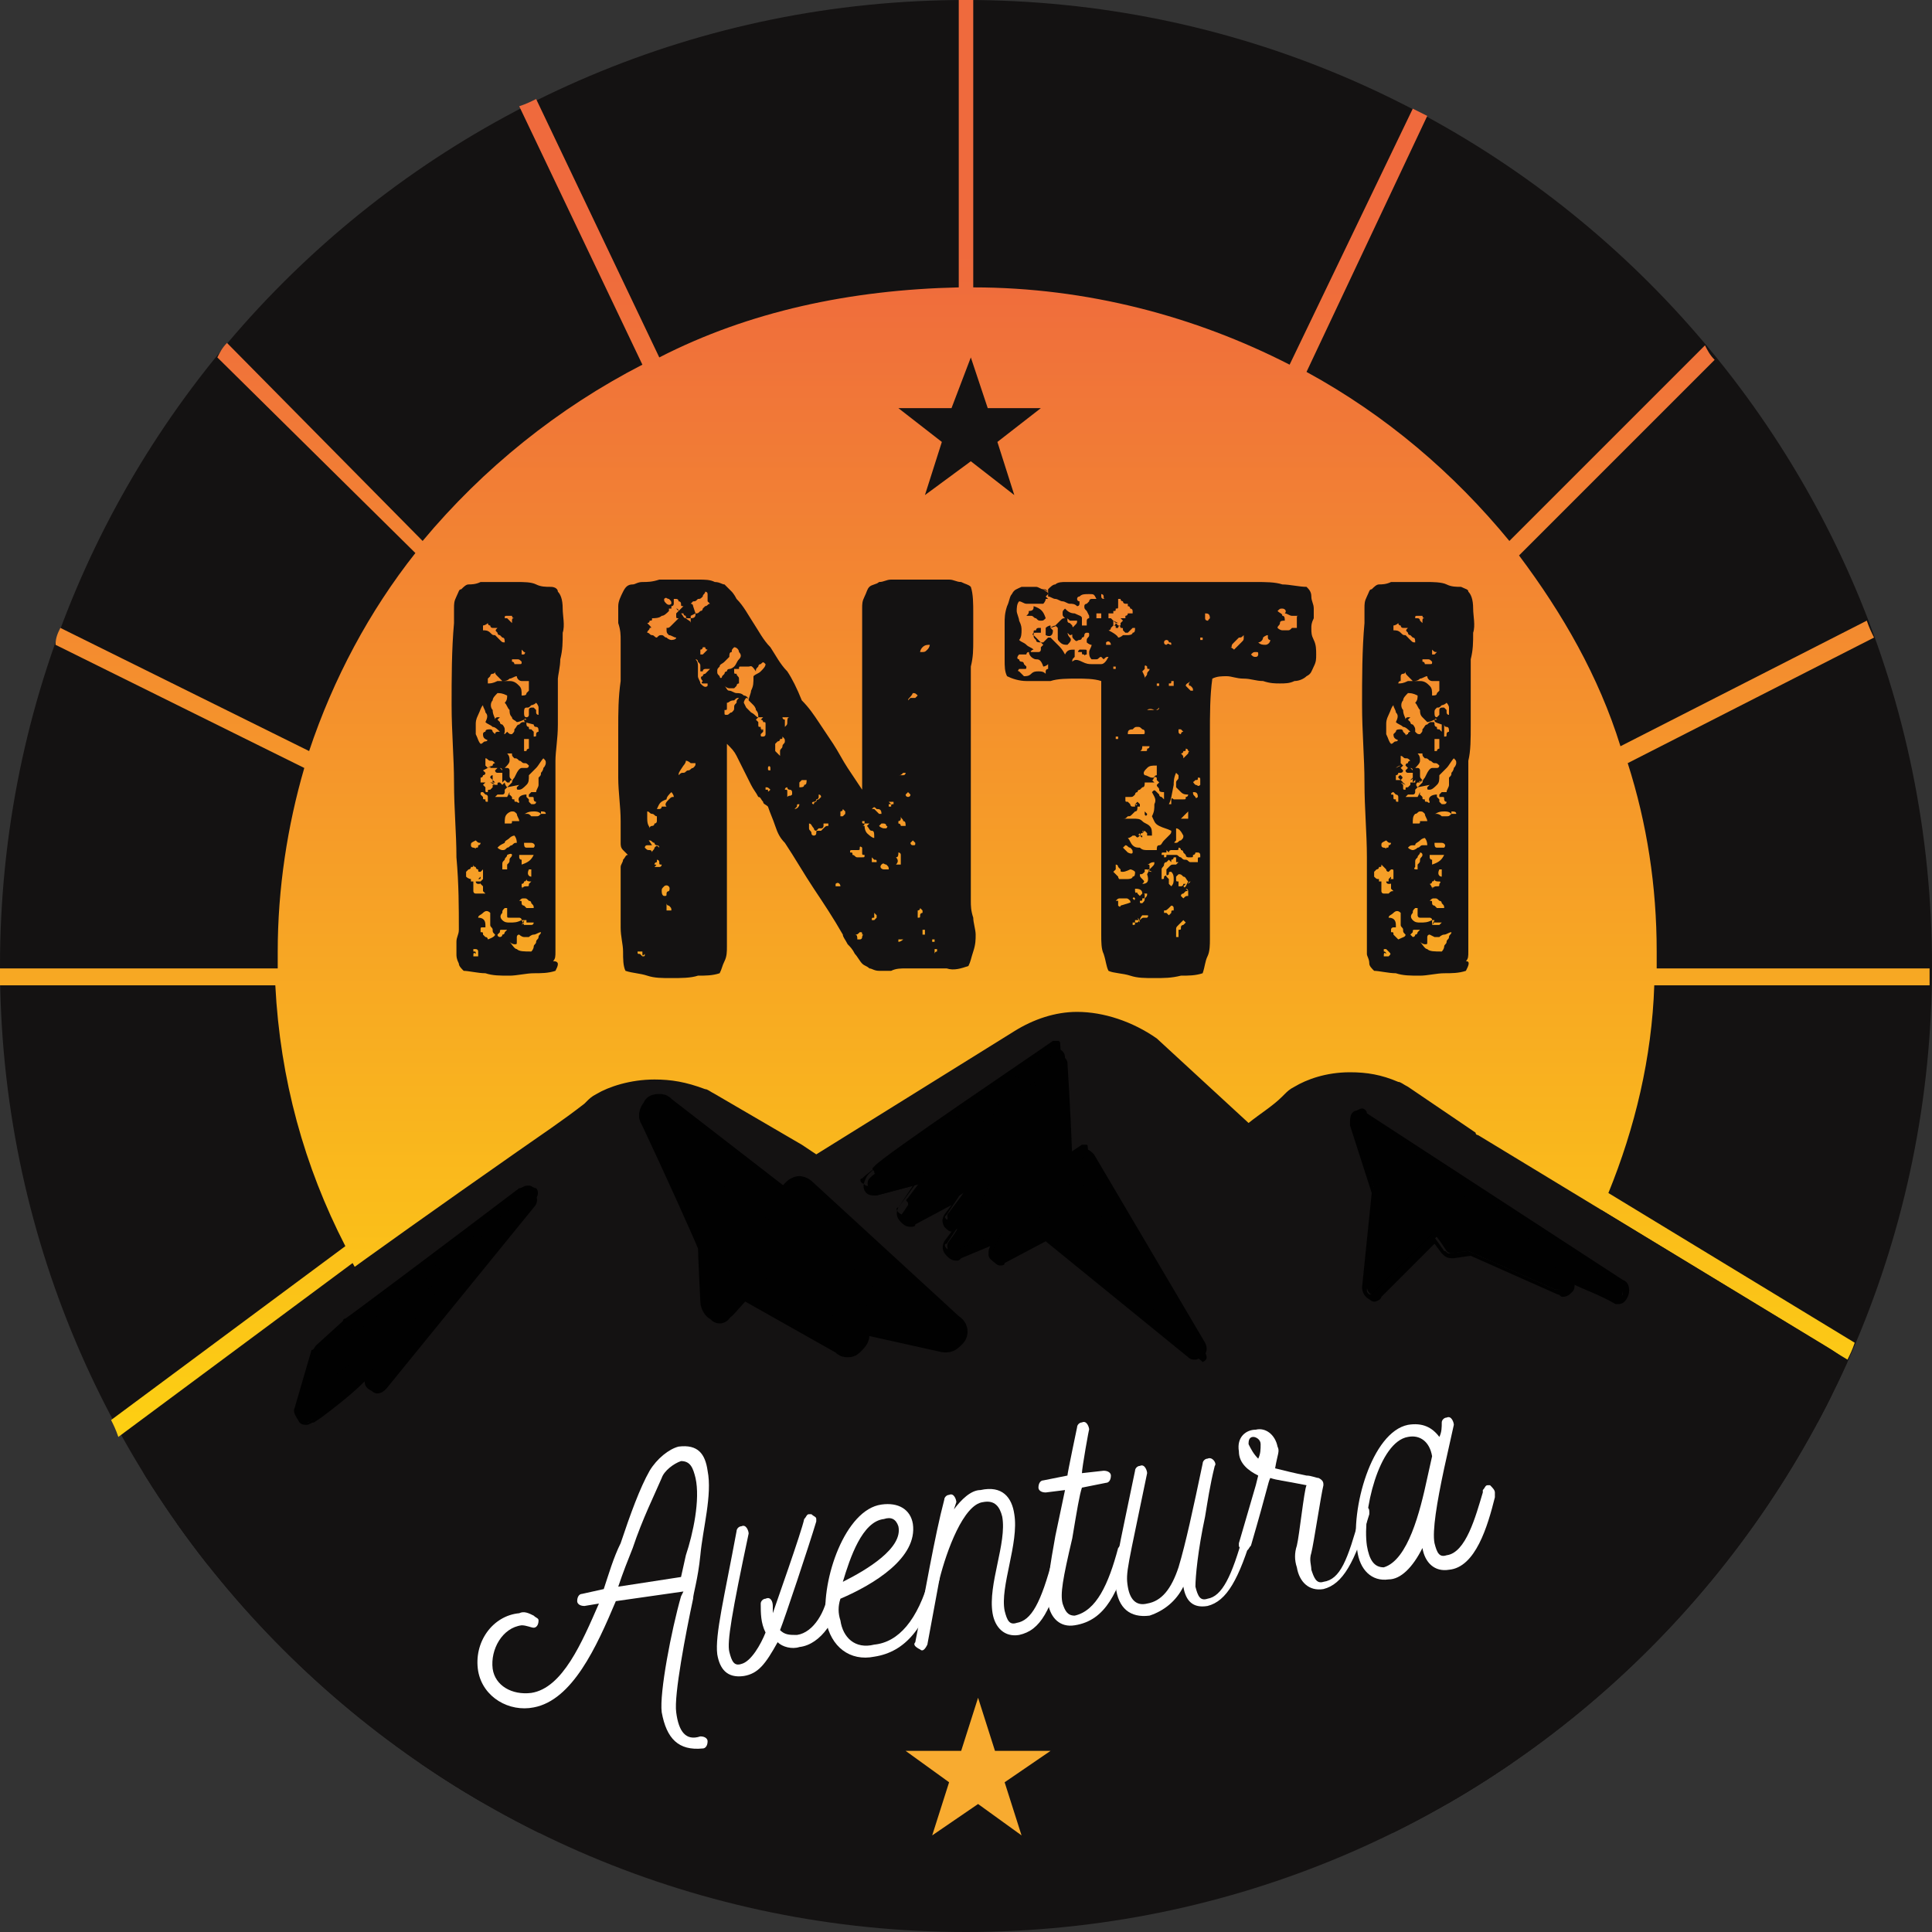 <?xml version="1.0" encoding="utf-8"?>
<!-- Generator: Adobe Illustrator 24.1.2, SVG Export Plug-In . SVG Version: 6.00 Build 0)  -->
<svg version="1.1" id="Capa_1" xmlns="http://www.w3.org/2000/svg" xmlns:xlink="http://www.w3.org/1999/xlink" x="0px" y="0px"
	 viewBox="0 0 80 80" style="enable-background:new 0 0 80 80;" xml:space="preserve">
<rect x="0" y="0" width="80" height="80" fill="#333333" stroke="none"/>
<style type="text/css">
	.st0{clip-path:url(#SVGID_2_);fill:#141212;}
	.st1{clip-path:url(#SVGID_4_);fill:url(#SVGID_5_);}
	.st2{clip-path:url(#SVGID_7_);fill:#141212;}
	.st3{clip-path:url(#SVGID_9_);fill:#141212;}
	.st4{clip-path:url(#SVGID_11_);fill:#141212;}
	.st5{clip-path:url(#SVGID_13_);fill:#141212;}
	.st6{clip-path:url(#SVGID_15_);fill:#141212;}
	.st7{clip-path:url(#SVGID_17_);fill:#141212;}
	.st8{clip-path:url(#SVGID_19_);fill:#141212;}
	.st9{clip-path:url(#SVGID_21_);fill:#010101;}
	.st10{clip-path:url(#SVGID_23_);fill:#010101;}
	.st11{clip-path:url(#SVGID_25_);fill:#010101;}
	.st12{clip-path:url(#SVGID_27_);fill:none;stroke:#010101;stroke-linecap:round;stroke-linejoin:round;stroke-miterlimit:1;}
	.st13{clip-path:url(#SVGID_29_);fill:#010101;}
	.st14{clip-path:url(#SVGID_31_);fill:#010101;}
	.st15{clip-path:url(#SVGID_33_);fill:#010101;}
	.st16{clip-path:url(#SVGID_35_);fill:#010101;}
	.st17{clip-path:url(#SVGID_37_);fill:#010101;}
	.st18{clip-path:url(#SVGID_39_);fill:#010101;}
	.st19{clip-path:url(#SVGID_41_);fill:#010101;}
	.st20{clip-path:url(#SVGID_43_);fill:#010101;}
	.st21{clip-path:url(#SVGID_45_);fill:#010101;}
	.st22{clip-path:url(#SVGID_47_);fill:#010101;}
	.st23{clip-path:url(#SVGID_49_);fill:#010101;}
	.st24{clip-path:url(#SVGID_51_);fill:#010101;}
	.st25{clip-path:url(#SVGID_53_);fill:#FFFFFF;}
	.st26{clip-path:url(#SVGID_55_);fill:#FFFFFF;}
	.st27{clip-path:url(#SVGID_57_);fill:#FFFFFF;}
	.st28{clip-path:url(#SVGID_59_);fill:#FFFFFF;}
	.st29{clip-path:url(#SVGID_61_);fill:#FFFFFF;}
	.st30{clip-path:url(#SVGID_63_);fill:#FFFFFF;}
	.st31{clip-path:url(#SVGID_65_);fill:#FFFFFF;}
	.st32{clip-path:url(#SVGID_67_);fill:#FFFFFF;}
	.st33{clip-path:url(#SVGID_69_);fill:#F8AB30;}
	.st34{fill:#141212;}
</style>
<g>
	<g>
		<g>
			<defs>
				<path id="SVGID_1_" d="M0,40c0,22.1,17.9,40,40,40c22.1,0,40-17.9,40-40C80,17.9,62.1,0,40,0C17.9,0,0,17.9,0,40"/>
			</defs>
			<clipPath id="SVGID_2_">
				<use xlink:href="#SVGID_1_"  style="overflow:visible;"/>
			</clipPath>
			<path class="st0" d="M80,40c0,22.1-17.9,40-40,40C17.9,80,0,62.1,0,40C0,17.9,17.9,0,40,0C62.1,0,80,17.9,80,40"/>
		</g>
	</g>
	<g>
		<g>
			<defs>
				<path id="SVGID_3_" d="M39.7,0v11.9c-4.5,0.1-8.7,1-12.4,2.9L22.2,4.1c-0.2,0.1-0.4,0.2-0.7,0.3l5.1,10.7
					c-3.5,1.8-6.6,4.3-9.1,7.3l-8.1-8.2c-0.2,0.2-0.3,0.4-0.4,0.6l8.2,8.1c-1.9,2.4-3.4,5.2-4.4,8.2L2.5,26
					c-0.1,0.2-0.2,0.4-0.2,0.7l10.3,5.1c-0.7,2.4-1.1,5-1.1,7.6c0,0.2,0,0.4,0,0.7H0c0,0.2,0,0.5,0,0.7h11.4
					c0.2,3.9,1.2,7.5,2.9,10.8l-9.7,7.2c0.1,0.2,0.2,0.4,0.3,0.7l9.7-7.2c4.8,8.7,14.3,14.6,25.3,14.6c11.9,0,22.1-6.9,26.4-16.8
					l10.2,6.2c0.1-0.2,0.2-0.4,0.3-0.7l-10.2-6.2c1.1-2.7,1.8-5.6,1.9-8.6h11.4c0-0.2,0-0.5,0-0.7H68.6c0-0.2,0-0.4,0-0.7
					c0-2.7-0.4-5.3-1.2-7.8l10.2-5.2c-0.1-0.2-0.2-0.4-0.3-0.7l-10.2,5.2c-0.9-2.9-2.4-5.5-4.2-7.9l8.1-8.1
					c-0.2-0.2-0.3-0.4-0.4-0.6l-8.1,8.1c-2.3-2.8-5.1-5.2-8.4-7l5-10.6c-0.2-0.1-0.4-0.2-0.6-0.3l-5.1,10.6c-3.9-2-8.4-3.2-13.1-3.2
					V0c-0.2,0-0.3,0-0.4,0C39.9,0,39.8,0,39.7,0"/>
			</defs>
			<clipPath id="SVGID_4_">
				<use xlink:href="#SVGID_3_"  style="overflow:visible;"/>
			</clipPath>
			
				<linearGradient id="SVGID_5_" gradientUnits="userSpaceOnUse" x1="-533.611" y1="165.594" x2="-533.303" y2="165.594" gradientTransform="matrix(0 167.259 -167.259 0 27736.992 89260.664)">
				<stop  offset="0" style="stop-color:#EF6A3D"/>
				<stop  offset="1" style="stop-color:#FDD112"/>
			</linearGradient>
			<rect y="0" class="st1" width="80" height="66.9"/>
		</g>
	</g>
	<g>
		<g>
			<defs>
				<path id="SVGID_6_" d="M0,40c0,22.1,17.9,40,40,40c22.1,0,40-17.9,40-40C80,17.9,62.1,0,40,0C17.9,0,0,17.9,0,40"/>
			</defs>
			<clipPath id="SVGID_7_">
				<use xlink:href="#SVGID_6_"  style="overflow:visible;"/>
			</clipPath>
			<path class="st2" d="M23,40.2c-0.3,0.1-0.6,0.1-0.9,0.1c-0.3,0-0.7,0.1-1,0.1c-0.4,0-0.7,0-1-0.1c-0.3,0-0.7-0.1-0.9-0.1
				c-0.1-0.1-0.2-0.2-0.2-0.3c-0.1-0.2-0.1-0.3-0.1-0.4c0-0.2,0-0.3,0-0.5c0-0.2,0.1-0.3,0.1-0.5c0-0.9,0-1.9-0.1-3
				c0-1-0.1-2-0.1-3.1c0-1-0.1-2.1-0.1-3.2s0-2.3,0.1-3.4c0-0.2,0-0.4,0-0.6c0-0.2,0-0.3,0.1-0.5c0.1-0.2,0.1-0.3,0.2-0.3
				c0.1-0.1,0.2-0.2,0.3-0.2c0.1,0,0.3,0,0.5-0.1c0.2,0,0.4,0,0.7,0s0.6,0,0.8,0c0.3,0,0.6,0,0.8,0.1s0.4,0.1,0.6,0.1
				s0.3,0.1,0.3,0.2c0.1,0.1,0.2,0.3,0.2,0.7c0,0.3,0.1,0.7,0,1c0,0.4,0,0.7-0.1,1.1c0,0.3-0.1,0.7-0.1,0.8c0,0.7,0,1.3,0,1.9
				s-0.1,1.1-0.1,1.5c0,0.7,0,1.3,0,1.9c0,0.6,0,1.2,0,1.7c0,0.6,0,1.1,0,1.6c0,0.5,0,1,0,1.6c0,0.2,0,0.4,0,0.6s0,0.3,0,0.5
				c0,0.2,0,0.3-0.1,0.4C23.2,39.8,23.1,40,23,40.2 M20,36.4c0-0.1,0-0.1,0-0.1c0-0.1,0-0.1,0-0.1c0-0.1,0-0.1,0-0.1
				C20,36,20,36,20,36c-0.1,0.1-0.1,0.1-0.1,0.1c-0.1,0-0.1,0-0.1-0.1c-0.1,0-0.1-0.1-0.1-0.1c-0.1,0-0.1-0.1-0.1-0.1
				c0,0.1,0,0.1-0.1,0.1c0,0.1-0.1,0.1-0.1,0.1s-0.1,0.1-0.1,0.1s0,0.1,0,0.2c0.1,0.1,0.2,0.1,0.2,0.1v0.1h0.1c0,0.1,0,0.1,0,0.2
				c0,0.1,0,0.1,0,0.1s0,0.1,0,0.1c0,0,0,0.1,0.1,0.1c0.1,0,0.2,0,0.2,0C20,37,20,37,20.1,37C20,36.9,20,36.9,20,36.9
				c0-0.1,0-0.1,0-0.1c0-0.1,0-0.1,0-0.1s-0.1-0.1-0.1-0.1v-0.1L20,36.4z M19.5,35c0,0.1,0.1,0.1,0.1,0.1c0.1,0,0.1,0.1,0.1,0
				c0.1,0,0.1,0,0.1-0.1c0.1,0,0.1-0.1,0.1-0.1c-0.1,0-0.1,0-0.2-0.1C19.5,34.9,19.5,34.9,19.5,35 M19.6,39.6h0.2c0-0.1,0-0.1,0-0.2
				c0-0.1-0.1-0.1-0.1-0.1c-0.1,0-0.1,0-0.1,0c0,0,0,0,0,0.1c0.1,0,0.1,0,0.1,0.1C19.6,39.4,19.6,39.5,19.6,39.6 M19.7,36.5
				c0.1-0.1,0.1-0.1,0.1-0.1c0.1,0,0.1,0,0.1-0.1L19.7,36.5z M21.7,29.8c-0.2,0.1-0.3,0.1-0.3,0.1c-0.1-0.1-0.2-0.1-0.2-0.2
				c-0.1-0.1-0.1-0.2-0.1-0.3c-0.1-0.1-0.1-0.2-0.2-0.3c0.1-0.1,0.1-0.2,0.1-0.3c-0.2-0.1-0.3-0.1-0.4-0.1c-0.1,0.1-0.2,0.2-0.2,0.3
				c-0.1,0.1-0.1,0.3,0,0.4c0,0.2,0.1,0.3,0.1,0.4c0-0.1,0.1-0.1,0.1-0.1c0.1,0,0.1,0,0.1,0l-0.1,0.1l0.1,0.1c0,0.1,0.1,0.1,0.1,0.1
				s0.1,0.1,0.1,0.2c0,0.1,0,0.1,0,0.1c0,0.1-0.1,0.1-0.2,0.1l0.1-0.1h-0.1c-0.1-0.1-0.2-0.2-0.3-0.2c-0.1-0.1-0.2-0.1-0.3-0.2
				c0.1-0.2,0.1-0.3,0-0.4c0-0.1-0.1-0.2-0.1-0.3c-0.1,0.1-0.1,0.2-0.2,0.4c-0.1,0.2-0.1,0.3-0.1,0.4c0,0.2,0,0.3,0,0.4
				c0.1,0.2,0.1,0.3,0.2,0.4c0.1,0,0.1-0.1,0.2-0.1s0.1-0.1,0.1-0.1l0.1,0.1v-0.1c0.1-0.1,0.1-0.1,0.1-0.1s0.1-0.1,0.1-0.1
				c0-0.1,0.1-0.1,0.1-0.1c0.1,0,0.1,0,0.2,0l0.1,0.1l0.1-0.1c0.1,0.1,0.1,0.1,0.2,0.1c0.1-0.1,0.1-0.1,0.1-0.2
				c0.1-0.1,0.1-0.2,0.2-0.2c0.1-0.1,0.1-0.1,0.2-0.1c0.1,0,0.1,0,0.1,0.1c0,0,0,0.1,0.1,0.1c0,0.1,0,0.1,0.1,0.1l0.1,0.1
				c0-0.1,0-0.1,0-0.1c0-0.1,0-0.1,0-0.1c0,0,0-0.1,0-0.1C21.7,29.9,21.7,29.9,21.7,29.8h0.1l-0.1-0.1h0.1c0.1,0,0.1-0.1,0.1-0.1
				c0-0.1,0-0.1,0-0.1c0-0.1,0-0.1,0-0.1c0-0.1,0.1-0.1,0.1-0.1c0.1,0,0.1,0,0.1,0l0.1,0.1c0,0.1,0,0.1,0,0.1s0,0.1,0.1,0.1
				c0-0.1,0-0.2,0-0.3c0-0.1-0.1-0.2-0.1-0.2c-0.1,0.1-0.2,0.1-0.2,0.1c-0.1,0.1-0.1,0.1-0.2,0.1s-0.1,0.1-0.1,0.2
				c0,0.1,0,0.2,0.1,0.2l-0.1,0.1H21.7z M20.2,33.2c0-0.1,0-0.1,0-0.2c0-0.1-0.1-0.1-0.1-0.1c-0.1-0.1-0.1-0.1-0.1-0.1
				c-0.1,0-0.1,0-0.1,0.1C20,33,20,33,20,33c0,0.1,0,0.1,0.1,0.1C20.1,33.2,20.1,33.2,20.2,33.2C20.1,33.3,20.1,33.3,20.2,33.2
				 M19.9,36.5L19.9,36.5L19.9,36.5L19.9,36.5L19.9,36.5c0,0.1,0,0.1-0.1,0.1c0,0-0.1,0-0.1-0.1L19.9,36.5z M20.5,38.7
				c-0.1-0.1-0.1-0.1-0.1-0.2c0-0.1-0.1-0.1-0.1-0.2c0-0.1,0-0.1,0-0.2c0-0.1,0-0.2,0-0.3c-0.1-0.1-0.2-0.1-0.3,0
				c-0.1,0.1-0.2,0.1-0.2,0.2c0.2,0,0.3,0.1,0.3,0.3c0,0.1,0,0.1,0,0.1h-0.1c-0.1,0-0.1,0-0.1,0.1c0,0,0,0.1,0,0.1
				c0.1,0,0.1,0,0.1,0.1c0.1,0.1,0.1,0.1,0.1,0.1c0.1,0,0.1,0.1,0.1,0.1S20.5,38.8,20.5,38.7L20.5,38.7l0.1,0c0,0.1,0.1,0.1,0.1,0.1
				s0.1,0,0.1-0.1c0.1,0,0.1-0.1,0.1-0.1c0.1-0.1,0.1-0.1,0.1-0.1c-0.1,0-0.1,0-0.2,0c-0.1,0-0.1,0-0.1,0.1l-0.1,0.1
				C20.7,38.7,20.6,38.7,20.5,38.7l0-0.1L20.5,38.7z M20.3,30.6v0.1c-0.2-0.1-0.3-0.1-0.3-0.3c0-0.1,0.1-0.1,0.1-0.1
				c0-0.1,0.1-0.1,0.2-0.1c0.1,0,0.1,0.1,0.1,0.1c0.1,0.1,0.1,0.1,0.1,0.1c0,0.1,0.1,0.1,0.1,0.1c0,0.1,0,0.1-0.1,0.1L20.3,30.6z
				 M21,32.6L21,32.6c0.1-0.1,0.1-0.1,0.2-0.2c0-0.1,0.1-0.2,0.1-0.2s0.1-0.2,0.1-0.2s0.1-0.2,0.2-0.2c0.1,0,0.2,0,0.2,0
				c0.1,0,0.1-0.1,0.1-0.1c-0.1-0.1-0.1-0.1-0.2-0.1s-0.1-0.1-0.2-0.1c-0.1-0.1-0.1-0.1-0.2-0.1c-0.1-0.1-0.1-0.1-0.1-0.2h-0.2
				c0.1,0.1,0.1,0.2,0.1,0.3s-0.1,0.2-0.2,0.3h-0.1l0.1,0.1l-0.1,0.1c-0.1,0-0.1,0-0.1,0c-0.1,0-0.1,0-0.1,0c-0.1,0-0.1-0.1-0.1-0.1
				l0.1-0.1h-0.3c0-0.1,0.1-0.1,0.1-0.1c0-0.1,0.1-0.1,0.1-0.1c-0.1-0.1-0.1-0.1-0.2-0.1c-0.1,0-0.1-0.1-0.2-0.1c0,0.1,0,0.1,0,0.1
				c0,0.1,0,0.1,0,0.1c0,0.1,0,0.1,0,0.1s0.1,0.1,0.1,0.1L20,31.9l0.1,0.1c0,0.1-0.1,0.1-0.1,0.1L20,32.1c0,0.1-0.1,0.1-0.1,0.1
				s0,0.1,0,0.2h0.2l-0.1,0.1l0.1,0.1c0,0.1,0,0.1,0,0.1c0,0.1,0,0.1,0.1,0.1c0-0.1,0-0.1,0.1-0.1l0.1-0.1v-0.1h0.2
				c0-0.1,0-0.1,0.1-0.1l0.1,0.1l0.1-0.1C20.9,32.4,20.9,32.5,21,32.6l-0.1,0.1v0.1c0,0,0,0.1-0.1,0.1h-0.1c-0.1,0-0.1,0-0.1,0
				l-0.1,0.1H21L21,33l0.1-0.1c0,0,0.1,0.1,0.1,0.1c0,0.1,0,0.1,0.1,0.1c0,0.1,0,0.1,0.1,0.1c0,0,0.1,0.1,0.1,0
				c-0.1-0.2,0.1-0.3,0.3-0.3V33l0.1,0.1c0,0.1,0,0.1,0,0.1s0.1,0.1,0.1,0.1h0.1c0,0,0.1,0,0.1-0.1c-0.1,0-0.1-0.1-0.1-0.1
				c0-0.1,0-0.1-0.1-0.1V33h-0.1c0-0.1,0-0.1,0-0.1l0.1-0.1c0,0,0.1,0,0.1,0s0.1,0,0.1,0c0-0.1,0.1-0.2,0.1-0.3c0-0.1,0-0.2,0-0.3
				c0.1-0.1,0.1-0.1,0.1-0.2c0.1-0.1,0.1-0.2,0.1-0.2c0.1-0.1,0.1-0.2,0.1-0.2c0-0.1,0-0.1-0.1-0.2c-0.1,0.1-0.2,0.3-0.3,0.4
				c-0.1,0.1-0.2,0.2-0.3,0.3c0,0.2,0,0.3-0.1,0.4c-0.1,0.1-0.2,0.2-0.3,0.2l0.1-0.1l-0.1,0.1c-0.1,0-0.1,0-0.1-0.1l0.1-0.1L21,32.6
				z M20,25.9v0.2c0.1,0,0.2,0,0.3,0.1s0.1,0.1,0.2,0.1c0.1,0.1,0.1,0.1,0.2,0.2c0.1,0.1,0.1,0.1,0.2,0.1c0-0.1,0-0.2-0.1-0.2
				c-0.1-0.1-0.1-0.1-0.1-0.1c-0.1,0-0.1-0.1-0.1-0.1c-0.1-0.1-0.1-0.1,0-0.2c-0.1,0-0.1,0-0.2,0s-0.1-0.1-0.1-0.1
				c-0.1,0-0.1-0.1-0.1-0.1C20.1,25.9,20,25.9,20,25.9 M20.4,31.7c-0.1,0-0.2,0.1-0.2,0.1L20.4,31.7z M20.4,32.3L20.4,32.3h-0.1
				H20.4z M20.2,28.3c0.1,0,0.2,0,0.4-0.1c0.2,0,0.3,0,0.5,0c0.2,0,0.3,0.1,0.4,0.2c0.1,0.1,0.1,0.2,0.1,0.4c0.1,0,0.2,0,0.2-0.1
				c0.1-0.1,0.1-0.1,0.1-0.1c0-0.1,0-0.1,0-0.2c0-0.1,0-0.2,0-0.2c-0.1,0-0.2,0-0.3,0c-0.1,0-0.2-0.1-0.2-0.2
				c-0.1,0-0.2,0.1-0.3,0.1c-0.1,0.1-0.2,0.1-0.3,0.1c-0.1-0.1-0.1-0.1-0.2-0.2c-0.1-0.1-0.1-0.1-0.1-0.2c0,0.1-0.1,0.1-0.1,0.1
				c-0.1,0-0.1,0.1-0.1,0.1c-0.1,0.1-0.1,0.1-0.1,0.1C20.2,28.2,20.2,28.3,20.2,28.3 M20.4,32.3l-0.1-0.1c0-0.1,0.1-0.1,0.1-0.1
				C20.4,32.2,20.4,32.2,20.4,32.3L20.4,32.3l0.1,0.1h-0.1V32.3z M20.5,32.5c-0.1-0.1-0.1-0.1-0.2-0.1L20.5,32.5z M20.6,35.1
				c0.1,0.1,0.2,0.1,0.2,0.1c0.1,0,0.1,0,0.2-0.1c0.1,0,0.1-0.1,0.2-0.1c0.1-0.1,0.1-0.1,0.2-0.1c0-0.2-0.1-0.3-0.1-0.3
				s-0.1,0-0.2,0.1c-0.1,0.1-0.2,0.1-0.2,0.2C20.7,35,20.7,35,20.6,35.1 M20.8,31.9c0-0.1-0.1-0.1-0.1-0.1s-0.1-0.1-0.1-0.1
				L20.8,31.9z M20.8,31.9v-0.1c0.1,0,0.1,0,0.2,0s0.1,0.1,0.1,0.1c0,0.1,0,0.1,0,0.2c0,0.1,0,0.1,0.1,0.2c-0.1,0-0.1,0.1-0.1,0.1
				s-0.1,0-0.1,0l-0.1-0.1l-0.1,0.1L20.8,31.9L20.8,31.9z M20.7,30.5c0-0.1,0.1-0.1,0.1-0.1l0.1-0.1L20.7,30.5z M21.6,38.1
				c0-0.1-0.1-0.1-0.1-0.1c-0.1,0-0.1,0-0.2,0c-0.1,0-0.1,0-0.2,0S21,38,21,37.9s0-0.1,0-0.1s0-0.1,0-0.1s0-0.1,0-0.1s-0.1,0-0.1,0
				c-0.1,0.1-0.1,0.1-0.1,0.2c-0.1,0.1-0.1,0.2,0,0.3s0.2,0.1,0.3,0.1C21.3,38.2,21.4,38.2,21.6,38.1l0.1,0.2h0.1l0,0
				c0.1,0,0.2,0,0.2,0c0.1,0,0.1-0.1,0.1-0.1h-0.3v-0.1L21.6,38.1z M20.9,32.2c0,0.1-0.1,0.1-0.1,0.1L20.9,32.2z M21,36
				c0-0.1,0-0.1,0-0.2c0.1-0.1,0.1-0.1,0.1-0.2c0-0.1,0.1-0.1,0.1-0.2S21,35.4,21,35.4c0,0.1-0.1,0.1-0.1,0.2
				c-0.1,0.1-0.1,0.1-0.1,0.2c0,0.1,0,0.1,0,0.2C20.9,36,20.9,36,21,36 M21,29.8c0,0-0.1,0.1-0.1,0.1L21,29.8z M20.9,34.1
				c0.1,0,0.1,0,0.2,0c0.1,0,0.1,0,0.1-0.1c0.1,0,0.1,0,0.1,0s0.1,0,0.2,0c0-0.1-0.1-0.2-0.1-0.3c-0.1-0.1-0.1-0.1-0.2-0.1
				c-0.1,0-0.2,0.1-0.2,0.1C20.9,33.8,20.9,33.9,20.9,34.1 M21,32.7L21,32.7h-0.1H21z M21.3,25.6c-0.1,0-0.1-0.1-0.1-0.1
				c-0.1,0-0.1,0-0.2,0c-0.1,0-0.1,0-0.1,0.1H21c0,0,0.1,0.1,0.1,0.1l0.1,0.1C21.2,25.6,21.2,25.6,21.3,25.6 M21,33
				c0.1-0.1,0.1-0.1,0.1-0.2L21,33z M21.1,39c0.1,0.1,0.2,0.3,0.3,0.3c0.1,0.1,0.3,0.1,0.6,0.1c0.1-0.1,0.1-0.2,0.1-0.2
				c0-0.1,0.1-0.1,0.1-0.2c0-0.1,0.1-0.1,0.1-0.2c0-0.1,0.1-0.1,0.1-0.2c-0.1,0-0.2,0.1-0.3,0.1s-0.2,0.1-0.2,0.1
				c-0.1,0-0.2,0-0.2,0c-0.1,0-0.2-0.1-0.2-0.1c-0.1,0-0.1,0.1-0.1,0.1v0.2c0,0.1,0,0.1-0.1,0.1C21.3,39.1,21.2,39.1,21.1,39
				 M21.6,27.4c-0.1-0.1-0.1-0.1-0.2-0.1c-0.1,0-0.1,0-0.2,0c0,0.1,0,0.1,0,0.1c0.1,0,0.1,0.1,0.1,0.1c0.1,0,0.1,0,0.2,0
				C21.6,27.5,21.6,27.5,21.6,27.4 M21.6,35.8c0.3-0.1,0.4-0.2,0.5-0.4h-0.6c0,0.1,0,0.1,0,0.1s0,0.1,0.1,0.1v0.1
				C21.6,35.7,21.6,35.8,21.6,35.8 M21.6,36.8C21.6,36.7,21.7,36.7,21.6,36.8c0.1-0.1,0.1-0.1,0.2-0.1c0.1,0,0.1,0,0.1-0.1
				c0,0,0.1-0.1,0.1-0.1c-0.1,0-0.2,0-0.2-0.1c0,0,0,0.1-0.1,0.1c0,0.1-0.1,0.1-0.1,0.1S21.6,36.7,21.6,36.8
				C21.6,36.8,21.6,36.8,21.6,36.8 M21.6,33L21.6,33c0.1-0.1,0.1-0.1,0.2-0.1L21.6,33z M21.6,38.3C21.6,38.2,21.6,38.2,21.6,38.3
				c0.1-0.1,0.1-0.1,0.1-0.2L21.6,38.3z M21.6,26.9c0,0.1,0,0.1,0,0.2h0.1c0,0,0.1-0.1,0-0.1C21.7,27,21.7,27,21.6,26.9 M22.1,37.6
				c0-0.1,0-0.1-0.1-0.2c0-0.1-0.1-0.1-0.1-0.1c-0.1-0.1-0.1-0.1-0.2-0.1s-0.1,0-0.2,0.1c0.1,0,0.1,0,0.1,0.1s0.1,0.1,0.1,0.1
				s0.1,0.1,0.1,0.1C21.9,37.6,22,37.6,22.1,37.6 M22.1,35.1c0.1-0.1,0-0.2-0.1-0.2s-0.2,0-0.3,0c0,0.1,0,0.2,0.1,0.2
				C21.8,35.1,22,35.1,22.1,35.1 M21.7,31.1c0.1,0,0.1,0,0.1,0c0-0.1,0.1-0.1,0.1-0.1s0-0.1,0-0.2c0-0.1,0-0.1,0-0.2h-0.2
				c0,0.1,0,0.1,0,0.2c0,0.1,0,0.1,0,0.1C21.7,31,21.7,31,21.7,31.1C21.7,31,21.7,31,21.7,31.1 M21.7,33.7c0,0,0.1,0,0.1,0
				c0.1,0,0.1,0,0.2,0.1c0.1,0,0.1,0,0.2,0c0.1,0,0.1,0,0.2-0.1c-0.1-0.1-0.2-0.1-0.3-0.1C21.8,33.6,21.8,33.7,21.7,33.7 M21.7,29.7
				c0,0,0.1,0.1,0.1,0.1L21.7,29.7z M22,36.3c0-0.1,0-0.1,0-0.1s0-0.1,0-0.1s0-0.1,0-0.1s-0.1,0-0.1,0C21.8,36.2,21.9,36.3,22,36.3
				 M22.1,30.5c0.1,0,0.1,0,0.1-0.1c0-0.1,0.1-0.1,0.1-0.1c0-0.1,0-0.2-0.1-0.2S22.1,30,22.1,30C22.1,30,22.1,30.5,22.1,30.5z
				 M22.4,33.7h0.2c0-0.1-0.1-0.1-0.2-0.1V33.7z"/>
		</g>
		<g>
			<defs>
				<path id="SVGID_8_" d="M0,40c0,22.1,17.9,40,40,40c22.1,0,40-17.9,40-40C80,17.9,62.1,0,40,0C17.9,0,0,17.9,0,40"/>
			</defs>
			<clipPath id="SVGID_9_">
				<use xlink:href="#SVGID_8_"  style="overflow:visible;"/>
			</clipPath>
			<path class="st3" d="M30.5,24.8c0.3,0.3,0.5,0.7,0.7,1s0.4,0.7,0.7,1c0.2,0.3,0.4,0.7,0.7,1c0.2,0.3,0.4,0.7,0.6,1.2
				c0.3,0.3,0.5,0.6,0.7,0.9c0.2,0.3,0.4,0.6,0.6,0.9c0.2,0.3,0.4,0.7,0.6,1c0.2,0.3,0.4,0.6,0.6,0.9v-6.5c0-0.2,0-0.3,0-0.5
				c0-0.2,0-0.3,0-0.5c0-0.2,0-0.3,0.1-0.5s0.1-0.3,0.2-0.4c0.1-0.1,0.3-0.1,0.4-0.2c0.2,0,0.3-0.1,0.5-0.1c0.2,0,0.4,0,0.6,0
				c0.2,0,0.4,0,0.6,0c0.2,0,0.4,0,0.6,0c0.2,0,0.4,0,0.6,0c0.2,0,0.3,0.1,0.5,0.1c0.2,0.1,0.3,0.1,0.4,0.2c0.1,0.3,0.1,0.7,0.1,1.1
				s0,0.7,0,1.1s0,0.7-0.1,1.1c0,0.4,0,0.7,0,1v8.7c0,0.2,0,0.4,0.1,0.7c0,0.2,0.1,0.5,0.1,0.7c0,0.2,0,0.4-0.1,0.7
				s-0.1,0.4-0.2,0.6c-0.3,0.1-0.6,0.2-0.9,0.1c-0.3,0-0.7,0-1.1,0c-0.2,0-0.4,0-0.6,0c-0.2,0-0.4,0-0.6,0.1c-0.2,0-0.3,0-0.5,0
				s-0.3-0.1-0.4-0.1c-0.1-0.1-0.2-0.1-0.3-0.2c-0.1-0.1-0.2-0.3-0.3-0.4c-0.1-0.2-0.2-0.3-0.3-0.4c-0.1-0.2-0.2-0.3-0.2-0.4
				c-0.4-0.7-0.8-1.3-1.2-1.9c-0.4-0.6-0.8-1.3-1.2-1.9c-0.2-0.2-0.3-0.4-0.4-0.7s-0.2-0.5-0.3-0.8c-0.1-0.1-0.2-0.1-0.2-0.2
				c-0.1-0.1-0.1-0.2-0.2-0.2c-0.1-0.2-0.2-0.3-0.3-0.5c-0.1-0.2-0.2-0.4-0.3-0.6c-0.1-0.2-0.2-0.4-0.3-0.6
				c-0.1-0.2-0.2-0.3-0.4-0.5V38c0,0.2,0,0.4,0,0.6c0,0.2,0,0.4,0,0.6c0,0.2,0,0.4-0.1,0.6c-0.1,0.2-0.1,0.3-0.2,0.5
				c-0.3,0.1-0.6,0.1-0.9,0.1c-0.3,0.1-0.7,0.1-1.1,0.1c-0.4,0-0.7,0-1-0.1c-0.3-0.1-0.6-0.1-0.9-0.2c-0.1-0.2-0.1-0.5-0.1-0.8
				c0-0.3-0.1-0.6-0.1-1c0-0.3,0-0.7,0-1c0-0.3,0-0.7,0-0.9c0-0.1,0-0.2,0-0.3c0-0.1,0-0.2,0-0.3c0-0.1,0.1-0.2,0.1-0.3
				c0.1-0.1,0.1-0.2,0.2-0.2c-0.1-0.1-0.1-0.1-0.2-0.2c-0.1-0.1-0.1-0.2-0.1-0.3c0-0.1,0-0.3,0-0.4c0-0.2,0-0.3,0-0.5
				c0-0.6-0.1-1.2-0.1-1.8c0-0.7,0-1.3,0-2c0-0.7,0-1.3,0.1-2c0-0.7,0-1.2,0-1.7c0-0.2,0-0.4-0.1-0.7c0-0.3,0-0.5,0-0.7
				c0-0.2,0.1-0.4,0.2-0.6c0.1-0.2,0.2-0.3,0.4-0.3c0.1,0,0.2-0.1,0.4-0.1c0.2,0,0.4,0,0.7-0.1c0.3,0,0.6,0,0.8,0c0.3,0,0.6,0,0.8,0
				c0.3,0,0.5,0,0.7,0.1c0.2,0,0.3,0.1,0.4,0.1c0.1,0.1,0.2,0.2,0.3,0.3C30.3,24.5,30.4,24.6,30.5,24.8 M26.6,39.4h-0.2
				c0,0.1,0,0.1,0.1,0.1c0.1,0.1,0.1,0.1,0.1,0.1c0.1,0,0.1,0,0.1-0.1C26.6,39.6,26.6,39.6,26.6,39.4 M27,35c-0.1,0-0.1,0-0.2,0
				c-0.1,0-0.1,0.1-0.1,0.1c0.1,0.1,0.1,0.1,0.2,0.1c0.1,0,0.1,0.1,0.1,0.1c0-0.1,0.1-0.1,0.1-0.2c0.1-0.1,0.1-0.1,0.2,0
				c0-0.1-0.1-0.1-0.1-0.1c-0.1,0-0.1-0.1-0.1-0.1c-0.1,0-0.1-0.1-0.2-0.1c-0.1,0-0.1-0.1-0.1-0.1L27,35L27,35z M26.9,34.3
				c0-0.1,0.1-0.1,0.1-0.1c0.1,0,0.1-0.1,0.1-0.1c0.1,0,0.1-0.1,0.1-0.1s0-0.1,0-0.2c-0.1,0-0.1-0.1-0.2-0.1c-0.1,0-0.1-0.1-0.2-0.1
				c0,0.1,0,0.2,0,0.3C26.8,34.2,26.9,34.2,26.9,34.3 M28.1,25.3c0,0,0.1-0.1,0.1-0.1s0.1-0.1,0.1-0.1c-0.1,0-0.1,0-0.1-0.1
				c0,0,0-0.1-0.1-0.1c0,0,0-0.1-0.1-0.1c0,0-0.1,0-0.1,0c0,0.1,0,0.1,0,0.1v0.1c0,0,0,0.1-0.1,0.1v0.1h-0.1v0.1
				c-0.1,0.1-0.2,0.2-0.3,0.2c-0.1,0.1-0.3,0.1-0.4,0.1c0,0.1,0,0.1-0.1,0.1c0,0.1-0.1,0.1-0.1,0.1C27,26,27,26,26.9,26
				c0,0.1-0.1,0.1-0.1,0.2c0.1,0,0.1,0.1,0.2,0.1c0.1,0,0.1,0.1,0.2,0.1c0.1-0.1,0.1-0.1,0.2-0.1c0.1,0,0.1,0.1,0.2,0.1
				c0.1,0.1,0.2,0.1,0.2,0.1s0.2,0,0.2-0.1c-0.1,0-0.2-0.1-0.3-0.1c-0.1-0.1-0.1-0.1-0.1-0.3c0.1,0,0.1,0,0.2-0.1
				c0.1-0.1,0.1-0.1,0.1-0.1c0.1-0.1,0.1-0.1,0.1-0.1s0.1-0.1,0.1-0.1c-0.1,0-0.1,0-0.1-0.1v-0.1L28.1,25.3L28.1,25.3z M27.1,35.9
				h0.2c0.1,0,0.1-0.1,0.1-0.1c-0.1,0-0.1,0-0.1-0.1c0-0.1-0.1-0.1-0.1-0.1c0,0.1,0,0.1,0,0.1s-0.1,0-0.1,0.1
				C27.2,35.8,27.2,35.8,27.1,35.9C27.1,35.8,27.1,35.8,27.1,35.9 M27.2,33.5c0.1,0,0.1,0,0.1,0c0,0,0.1,0,0.1-0.1h0.1
				c0,0,0.1,0,0.1,0c-0.1-0.1,0-0.2,0.1-0.3s0.1-0.1,0.2-0.1c0-0.1-0.1-0.2-0.1-0.2c-0.1,0.1-0.2,0.2-0.2,0.3
				C27.3,33.2,27.3,33.3,27.2,33.5 M27.5,37.1c0.1,0,0.1,0,0.1-0.1s0.1-0.1,0.1-0.1c0.1-0.2-0.1-0.3-0.2-0.2
				c-0.1,0.1-0.1,0.1-0.1,0.2C27.4,37.1,27.5,37.1,27.5,37.1 M27.8,25c0-0.1,0-0.1-0.1-0.2c-0.1,0-0.1-0.1-0.2,0
				c0,0.1,0,0.1,0.1,0.2C27.6,25,27.7,25.1,27.8,25 M27.6,37.7h0.2c0-0.1,0-0.1-0.1-0.2c-0.1,0-0.1-0.1-0.1-0.1
				C27.6,37.5,27.6,37.7,27.6,37.7z M28,25.2c0.1,0,0.1,0.1,0.1,0.1s0.1,0.1,0.1,0.1L28,25.2z M28.1,32.1c0.1-0.1,0.1-0.1,0.2-0.1
				c0.1,0,0.1-0.1,0.2-0.1c0.1,0,0.1-0.1,0.2-0.1c0.1-0.1,0.1-0.1,0.1-0.2c-0.1,0-0.2,0-0.2,0s-0.1-0.1-0.2-0.1
				c0,0.1-0.1,0.2-0.1,0.2C28.1,32,28.1,32,28.1,32.1 M28.8,25.4c0.1,0,0.1,0,0.2-0.1c0.1,0,0.1-0.1,0.1-0.1
				c0.1-0.1,0.1-0.1,0.1-0.1c0.1,0,0.1-0.1,0.2-0.1c0,0-0.1-0.1-0.1-0.1c0-0.1,0-0.1,0-0.2c0-0.1,0-0.1,0-0.1c0-0.1-0.1-0.1-0.1-0.1
				c0,0.1-0.1,0.1-0.1,0.2c-0.1,0.1-0.1,0.1-0.2,0.1c-0.1,0.1-0.1,0.1-0.2,0.1c-0.1,0.1-0.1,0.1-0.1,0.1c0.1,0,0.1,0.1,0.1,0.1
				C28.8,25.4,28.8,25.4,28.8,25.4l-0.2,0.1v0.1c-0.1,0-0.1,0-0.1,0c-0.1,0-0.1,0-0.1-0.1c0,0-0.1,0-0.1-0.1c0,0-0.1,0-0.1,0
				c0.1,0.1,0.1,0.2,0.2,0.2c0.1,0.1,0.2,0.1,0.2,0.2c0-0.1,0-0.2,0-0.2C28.8,25.6,28.8,25.5,28.8,25.4L28.8,25.4L28.8,25.4z
				 M28.9,25.5c-0.1,0-0.1,0-0.1,0h-0.1H28.9z M29.1,27.1L29.1,27.1c0.1-0.1,0.1-0.1,0.1-0.1l0.1-0.1c-0.1,0-0.1-0.1-0.1-0.1h-0.1
				c0,0,0,0.1-0.1,0.1V27.1h-0.1l0.1,0.1c-0.1,0-0.1,0-0.1,0.1h-0.1c0.1,0.1,0.1,0.2,0.1,0.3c0,0.1,0,0.3,0,0.4
				c0,0.1,0.1,0.2,0.1,0.3c0.1,0.1,0.2,0.2,0.3,0.1c0-0.1,0-0.1,0-0.1h-0.1c-0.1,0-0.1,0-0.1,0s-0.1,0,0-0.1c-0.1-0.1-0.1-0.2,0-0.2
				c0-0.1,0.1-0.1,0.1-0.1c0.1-0.1,0.1-0.1,0.1-0.1s0.1-0.1,0.1-0.1c-0.1,0-0.1,0-0.1,0h-0.1c0,0-0.1,0-0.1,0.1c-0.1,0-0.1,0-0.1,0
				c0-0.1,0-0.2,0-0.2c0-0.1,0-0.1-0.1-0.2c0-0.1-0.1-0.1-0.1-0.1c0-0.1,0-0.1,0-0.1v-0.1H29.1z M28.9,27.2c0.1,0,0.1,0,0.1,0h0.1
				H28.9z M30.2,27.2c-0.1,0.1-0.1,0.1-0.2,0.2c-0.1,0.1-0.2,0.1-0.2,0.2c-0.1,0.1-0.1,0.1-0.1,0.2s0,0.1,0.1,0.2
				c0,0.1,0.1,0.1,0.1,0c0,0,0.1-0.1,0.1-0.1c0-0.1,0.1-0.1,0.1-0.1c0-0.1,0.1-0.1,0.1-0.1c0.1,0,0.2-0.1,0.2-0.1
				c0.1-0.1,0.1-0.2,0.2-0.3c0.1-0.1,0.1-0.2,0-0.3c0-0.1-0.1-0.2-0.2-0.2c-0.1,0.1-0.1,0.1-0.1,0.2C30.2,27,30.2,27.1,30.2,27.2
				 M31,27.6c-0.1,0-0.1,0-0.2,0c-0.1,0-0.1,0-0.1,0c-0.1,0-0.1,0-0.1,0.1c-0.1,0-0.1,0-0.2,0c0,0.1,0,0.1,0,0.1
				c0,0.1,0,0.1,0.1,0.1c0,0.1,0.1,0.1,0.1,0.2s0,0.1,0,0.2c-0.1,0-0.1,0.1-0.1,0.1c0,0-0.1,0.1-0.1,0.1s-0.2,0-0.2,0
				s-0.1,0-0.2-0.1c0.1,0.1,0.1,0.2,0.2,0.2c0.1,0,0.2,0.1,0.3,0.1c0.1,0,0.2,0,0.3,0.1c0.1,0,0.2,0.1,0.2,0.2
				c0-0.1,0.1-0.3,0.1-0.4c0.1-0.2,0.1-0.3,0.1-0.6c0.1-0.1,0.2-0.1,0.3-0.2c0.1-0.1,0.2-0.2,0.2-0.3c-0.1-0.1-0.1-0.1-0.2,0
				c-0.1,0-0.1,0.1-0.1,0.1c-0.1,0.1-0.1,0.1-0.1,0.2C31.1,27.5,31.1,27.6,31,27.6 M30.1,29.1c0,0.1,0,0.1,0,0.2
				c0,0.1,0,0.1-0.1,0.1c0,0.1,0,0.1,0,0.1c0,0.1,0,0.1,0.1,0.1c0.1,0,0.1-0.1,0.2-0.1c0.1-0.1,0.1-0.1,0.1-0.2c0-0.1,0-0.1,0.1-0.2
				c0-0.1,0-0.1,0.1-0.2c-0.1,0-0.1,0-0.2,0.1C30.2,29,30.2,29.1,30.1,29.1 M31.4,29.7c0-0.1,0-0.2-0.1-0.3c0-0.1-0.1-0.2-0.1-0.2
				c-0.1-0.1-0.1-0.1-0.2-0.2C31,29,31,28.9,30.9,28.9c-0.1,0.1-0.1,0.2-0.1,0.2s0.1,0.2,0.1,0.2s0.1,0.1,0.2,0.2
				C31.3,29.6,31.3,29.7,31.4,29.7l-0.1,0.1l0.1,0.1c0,0.1,0,0.1,0,0.1c0,0.1,0,0.1,0.1,0.1c0,0.1,0,0.1,0.1,0.1c0,0.1,0,0.1,0,0.1
				l-0.1,0.1l0.1-0.1c-0.1,0.1-0.1,0.1-0.1,0.1c0,0.1,0,0.1,0.1,0.1c0,0,0.1,0,0.1-0.1s0-0.1,0-0.2l0.1-0.1l-0.1,0.1
				c0-0.1,0-0.1,0-0.1c0-0.1,0-0.1,0-0.1c0-0.1,0-0.1-0.1-0.1c0-0.1-0.1-0.1-0.1-0.1l0.1-0.1L31.4,29.7z M31.4,29.8c0,0-0.1,0-0.1,0
				H31.4z M31.6,30.2c-0.1,0-0.1,0.1-0.2,0.1L31.6,30.2z M31.9,32.7C31.8,32.7,31.8,32.7,31.9,32.7c-0.1-0.1-0.1-0.1-0.2-0.1
				c0,0.1,0,0.1,0,0.1c0.1,0,0.1,0,0.1,0C31.8,32.8,31.8,32.8,31.9,32.7C31.9,32.8,31.9,32.8,31.9,32.7 M31.9,31.9
				c0-0.1,0-0.1,0-0.1c0-0.1-0.1-0.1-0.1,0S31.8,31.9,31.9,31.9C31.9,32,31.9,32,31.9,31.9 M32.1,31.1c0.1,0.1,0.1,0.1,0.1,0.1
				s0.1,0.1,0.1,0.1c0-0.1,0-0.1,0-0.2c0-0.1,0.1-0.1,0.1-0.2c0-0.1,0.1-0.1,0.1-0.2c0-0.1,0-0.1-0.1-0.2c0,0.1,0,0.1-0.1,0.1
				c0,0.1-0.1,0.1-0.1,0.1c-0.1,0.1-0.1,0.1-0.1,0.1C32.1,31,32.1,31,32.1,31.1 M32.5,30.1c0.1-0.1,0.1-0.1,0.1-0.2
				c0-0.1,0-0.2,0.1-0.2h-0.3c0,0.1,0.1,0.1,0.1,0.1s0,0.1,0,0.1c0,0.1,0,0.1,0,0.1C32.5,30.1,32.5,30.1,32.5,30.1 M32.8,32.9
				c0-0.1,0-0.1,0-0.1s0-0.1-0.1-0.1s-0.1-0.1-0.1-0.1s-0.1,0-0.1,0.1c0.1,0,0.1,0,0.1,0.1s0,0.1,0,0.1s0,0.1,0,0.1
				C32.7,32.9,32.7,33,32.8,32.9 M32.9,33.5c0.1,0,0.2-0.1,0.2-0.2c-0.1,0-0.1,0-0.1,0.1C33,33.4,32.9,33.5,32.9,33.5 M33.1,32.6
				c0.1,0,0.2,0,0.2-0.1c0.1,0,0.1-0.1,0.1-0.2c-0.1,0-0.1,0-0.1,0s-0.1,0-0.1,0s-0.1,0.1-0.1,0.1C33.1,32.5,33.1,32.6,33.1,32.6
				 M33.5,34.1c0,0.1,0,0.1,0,0.2c0,0.1,0.1,0.1,0.1,0.2c0,0.1,0.1,0.1,0.1,0.1s0.1,0,0.1-0.1c0-0.1,0-0.1,0.1-0.1h0.1l0.1-0.1
				c0.1-0.1,0.1-0.1,0.2-0.1c0-0.1,0-0.1,0-0.1h-0.2v0.1c0,0,0,0.1-0.1,0.1c0,0,0,0-0.1,0l-0.1,0.1c-0.1,0-0.1-0.1-0.1-0.1
				C33.6,34.2,33.6,34.1,33.5,34.1 M33.7,33.3c0,0,0-0.1,0.1-0.1c0-0.1,0.1-0.1,0.1-0.1s0.1-0.1,0.1-0.1s0-0.1-0.1-0.1
				c0,0.1,0,0.1,0,0.1c0,0.1-0.1,0.1-0.1,0.1c0,0.1-0.1,0.1-0.1,0.1C33.6,33.2,33.6,33.3,33.7,33.3 M33.8,34.2
				c0.1,0.1,0.1,0.1,0.1,0.1L33.8,34.2z M34.6,36.7h0.2c0-0.1-0.1-0.2-0.2-0.1V36.7z M34.8,33.8c0.1,0,0.1,0,0.1,0
				c0.1-0.1,0.1-0.1,0.1-0.1s0-0.1,0-0.1s-0.1-0.1-0.1-0.1c0,0.1-0.1,0.1-0.1,0.1C34.8,33.6,34.8,33.7,34.8,33.8 M35.2,35.3
				c0.1,0,0.1,0,0.1,0.1c0.1,0,0.1,0.1,0.2,0.1s0.1,0,0.2,0c0.1,0,0.1,0,0.1-0.1c-0.1,0-0.1,0-0.1-0.1s0-0.1,0-0.1s0-0.1,0-0.1
				s-0.1-0.1-0.1,0s0,0.1-0.1,0.1s-0.1,0-0.1,0c-0.1,0-0.1,0-0.1,0C35.2,35.2,35.2,35.2,35.2,35.3 M35.5,38.9c0.1,0,0.1,0,0.1,0
				c0.1,0,0.1-0.1,0.1-0.1c0-0.1,0.1-0.1,0-0.1c0-0.1,0-0.1-0.1-0.1c-0.1,0.1-0.1,0.1-0.2,0.1C35.5,38.7,35.5,38.8,35.5,38.9
				 M35.8,34.1V34h-0.1C35.7,34.1,35.7,34.1,35.8,34.1l-0.1,0.1h0.1c0,0.2,0.1,0.3,0.1,0.3s0.2,0.2,0.3,0.2c0-0.2,0-0.3-0.1-0.3
				s-0.1-0.1-0.2-0.2l0.1-0.1H35.8z M35.7,34.2c0.1,0,0.1-0.1,0.1-0.1s0.1-0.1,0.1-0.1L35.7,34.2z M36.1,38.1c0.1,0,0.1,0,0.1,0
				c0.1-0.1,0.1-0.1,0.1-0.1s0-0.1,0-0.1s-0.1-0.1-0.1-0.1c0,0.1,0,0.1,0,0.1V38C36.1,38,36.1,38,36.1,38.1
				C36.1,38,36.1,38,36.1,38.1 M36.1,33.5c0.1,0,0.1,0,0.1,0l0.1,0.1l0.1,0.1c0,0,0.1,0,0.1,0c0-0.2-0.1-0.2-0.2-0.2
				C36.2,33.4,36.2,33.4,36.1,33.5C36.1,33.4,36.1,33.5,36.1,33.5 M36.3,35.7c0-0.1,0-0.1-0.1-0.1c0,0-0.1-0.1-0.1-0.1
				c0,0.1,0,0.1,0,0.2C36.1,35.7,36.2,35.7,36.3,35.7 M36.4,34.2L36.4,34.2c0.1,0.1,0.2,0.1,0.2,0.1c0.1,0,0.1,0,0.1,0
				s0.1-0.1,0-0.1c0-0.1-0.1-0.1-0.1-0.1c-0.1,0-0.1,0-0.1,0C36.5,34.1,36.5,34.1,36.4,34.2L36.4,34.2 M36.8,36c0-0.1,0-0.1-0.1-0.2
				c-0.1,0-0.1-0.1-0.2,0c-0.1,0.1,0,0.2,0.1,0.2C36.7,36,36.8,36,36.8,36 M37,33.2C37,33.2,37,33.2,37,33.2c-0.1,0-0.1,0-0.1,0
				h-0.1l0.1,0.1h-0.1v0.1h0.1c0-0.1,0-0.1,0.1-0.1C37,33.3,37,33.3,37,33.2L37,33.2c-0.1-0.1-0.1-0.1-0.1-0.1l0,0
				C36.9,33.1,37,33.1,37,33.2 M36.9,33.2C36.9,33.2,36.9,33.2,36.9,33.2c0.1,0.1,0.1,0.1,0.1,0.1L36.9,33.2z M37.1,35.8h0.2
				c0-0.1,0-0.1,0-0.1s0-0.1,0-0.2s0-0.1,0-0.1c0-0.1-0.1-0.1-0.1-0.1c0,0.1,0,0.2-0.1,0.2C37.2,35.6,37.2,35.7,37.1,35.8
				 M37.2,34.1c0.1,0,0.1,0.1,0.1,0.1s0.1,0,0.2,0c0-0.1,0-0.2-0.1-0.2c0-0.1-0.1-0.1-0.1-0.2c0,0.1,0,0.1,0,0.1s0,0.1-0.1,0.1
				L37.2,34C37.2,34.1,37.2,34.1,37.2,34.1 M37.2,39c0.1,0,0.2-0.1,0.2-0.1c-0.1,0-0.1,0-0.2,0C37.2,38.8,37.2,38.9,37.2,39
				 M37.2,32.1c0.1,0,0.1,0,0.2,0c0.1,0,0.1-0.1,0.1-0.1h-0.1C37.3,32.1,37.3,32.1,37.2,32.1L37.2,32.1 M37.6,32.8
				c-0.1,0.1-0.1,0.1-0.1,0.1c0,0.1,0.1,0.1,0.1,0.1s0.1,0,0.1-0.1C37.7,32.9,37.6,32.8,37.6,32.8 M37.6,29c0.1-0.1,0.1-0.1,0.1-0.1
				s0.1,0,0.1,0s0.1,0,0.1,0s0.1-0.1,0.1-0.1c-0.1-0.1-0.1-0.1-0.2-0.1C37.7,28.9,37.6,28.9,37.6,29 M37.9,34.9
				c-0.1-0.1-0.1-0.1-0.1-0.1l-0.1,0.1c0,0,0,0.1,0.1,0.1C37.9,35,37.9,35,37.9,34.9 M38,38c0.1,0,0.1,0,0.1-0.1s0.1-0.1,0.1-0.1
				s0-0.1,0-0.1s-0.1-0.1-0.1-0.1c0,0.1-0.1,0.1-0.1,0.1C38,37.9,38,37.9,38,38 M38.1,27c0.2,0,0.2,0,0.3-0.1s0.1-0.2,0.1-0.2
				c-0.1,0-0.2,0-0.3,0.1C38.1,26.9,38.1,27,38.1,27 M38.2,38.7h0.1v-0.2h-0.1V38.7z M38.6,39h0.1v-0.1h-0.1V39z M38.7,39.6
				c0-0.1,0-0.1,0-0.1s0-0.1,0.1-0.1v-0.1c0,0-0.1,0-0.1,0L38.7,39.6C38.7,39.6,38.7,39.6,38.7,39.6"/>
		</g>
		<g>
			<defs>
				<path id="SVGID_10_" d="M0,40c0,22.1,17.9,40,40,40c22.1,0,40-17.9,40-40C80,17.9,62.1,0,40,0C17.9,0,0,17.9,0,40"/>
			</defs>
			<clipPath id="SVGID_11_">
				<use xlink:href="#SVGID_10_"  style="overflow:visible;"/>
			</clipPath>
			<path class="st4" d="M43.4,24.4c0.1-0.1,0.2-0.2,0.3-0.2c0.1-0.1,0.3-0.1,0.4-0.1c0.2,0,0.3,0,0.4,0c0.2,0,0.3,0,0.4,0
				c0.7,0,1.4,0,2.3,0c0.8,0,1.6,0,2.4,0c0.4,0,0.8,0,1.2,0c0.4,0,0.8,0,1.2,0s0.8,0,1.1,0.1c0.3,0,0.7,0.1,1,0.1
				c0.1,0.1,0.2,0.2,0.2,0.4c0,0.2,0.1,0.3,0.1,0.5c0,0.2,0,0.3,0,0.4c-0.1,0.2-0.1,0.3-0.1,0.4c0,0.2,0,0.3,0.1,0.5
				c0.1,0.2,0.1,0.4,0.1,0.6c0,0.2,0,0.3-0.1,0.5c-0.1,0.2-0.1,0.3-0.3,0.4c-0.1,0.1-0.3,0.2-0.5,0.2c-0.2,0.1-0.4,0.1-0.6,0.1
				c-0.2,0-0.4,0-0.7-0.1c-0.3,0-0.5-0.1-0.8-0.1S51,28,50.8,28c-0.2,0-0.4,0-0.6,0.1c-0.1,0.7-0.1,1.5-0.1,2.3c0,0.8,0,1.5,0,2.3
				c0,0.8,0,1.5,0,2.4c0,0.8,0,1.5,0,2.3c0,0.3,0,0.5,0,0.8c0,0.3,0,0.5,0,0.7c0,0.2,0,0.5-0.1,0.7s-0.1,0.4-0.2,0.7
				c-0.3,0.1-0.6,0.1-0.9,0.1c-0.4,0.1-0.7,0.1-1.1,0.1c-0.4,0-0.7,0-1-0.1s-0.7-0.1-0.9-0.2c-0.1-0.2-0.1-0.4-0.2-0.7
				c-0.1-0.2-0.1-0.5-0.1-0.8c0-0.3,0-0.5,0-0.8s0-0.5,0-0.8c0-1.4,0-2.9,0-4.3c0-1.5,0-3,0-4.6c-0.3-0.1-0.7-0.1-1-0.1
				c-0.4,0-0.8,0-1.1,0.1c-0.4,0-0.7,0-1,0s-0.6-0.1-0.8-0.2c-0.1-0.2-0.1-0.4-0.1-0.7s0-0.6,0-0.8c0-0.2,0-0.5,0-0.7
				c0-0.2,0-0.4,0.1-0.7c0.1-0.2,0.1-0.4,0.2-0.5c0.1-0.2,0.2-0.2,0.4-0.3c0.1,0,0.2,0,0.3,0s0.2,0,0.3,0s0.2,0.1,0.3,0.1
				c0.1,0.1,0.2,0.1,0.2,0.2l-0.1,0.1l0.1,0.1h-0.1c0,0.1-0.1,0.2-0.1,0.2C43,25,42.9,25,42.8,25s-0.2,0-0.3,0s-0.2-0.1-0.3-0.1
				c-0.1,0.1-0.1,0.3-0.1,0.4s0.1,0.3,0.1,0.4c0.1,0.2,0.1,0.3,0.1,0.4s0,0.3-0.1,0.4c0.1,0.1,0.2,0.1,0.3,0.2s0.2,0.1,0.3,0.2
				c-0.1,0-0.1,0.1-0.2,0.1c-0.1,0-0.1,0.1-0.1,0.1s-0.1,0-0.1,0s-0.1,0-0.2,0c-0.1,0.1-0.1,0.2,0,0.2c0,0.1,0.1,0.1,0.1,0.1
				c0.1,0,0.1,0.1,0.1,0.1s0.1,0.1,0.1,0.1c0,0.1,0,0.1-0.1,0.1s-0.1,0-0.1,0c-0.1,0-0.1,0-0.1,0c0,0-0.1,0.1,0,0.1
				c0.1,0.1,0.2,0.2,0.2,0.2c0.1,0,0.2,0,0.3-0.1c0.1-0.1,0.2-0.1,0.3-0.1s0.2,0,0.3,0.1c0-0.1,0-0.1,0-0.1s0-0.1,0.1-0.1v-0.1
				c0,0,0-0.1,0-0.1c-0.1,0.1-0.2,0.1-0.2,0.1c-0.1-0.3-0.2-0.3-0.3-0.3c-0.1,0-0.2-0.1-0.2-0.1c-0.1-0.1-0.1-0.2-0.1-0.3
				c0,0,0.1,0.1,0.1,0.1c0.1,0,0.1,0,0.2,0c0.1,0,0.1,0,0.1,0c0.1,0,0.1-0.1,0.1-0.1v-0.1l0.1-0.1l-0.1-0.1c0.1,0,0.1,0,0.1,0
				s0.1-0.1,0.1-0.1l0.1-0.1c0,0,0.1,0,0.1,0c0.1,0.1,0.2,0.2,0.3,0.3c0.1,0.1,0.2,0.2,0.3,0.4c0.1-0.2,0.2-0.2,0.4-0.2
				c0,0.1,0,0.2,0,0.3c-0.1,0.1-0.1,0.1-0.1,0.2c0.1-0.1,0.2-0.1,0.4,0c0.2,0.1,0.3,0.1,0.4,0.1c0.1,0,0.3,0,0.4,0s0.2-0.1,0.3-0.3
				c-0.1,0-0.1,0-0.2,0.1c-0.1-0.1-0.1-0.1-0.1-0.1c-0.1,0-0.1,0.1-0.2,0.1c-0.1,0-0.1,0-0.2,0c-0.1-0.1-0.1-0.2-0.1-0.3
				s0.1-0.2,0.1-0.3c-0.1,0-0.2-0.1-0.2-0.1c0-0.1,0-0.1,0-0.1c0-0.1,0.1-0.1,0.1-0.2s0-0.1-0.1-0.1c-0.1,0-0.1,0.1-0.1,0.1
				c0,0.1-0.1,0.1-0.1,0.1c0,0.1-0.1,0.1-0.1,0.1c-0.1,0-0.1,0.1-0.2,0c-0.1-0.1-0.1-0.1-0.1-0.2c0-0.1-0.1-0.1,0-0.2
				c0-0.1,0-0.1,0.1-0.2c0.1-0.1,0.1-0.1,0.1-0.2c-0.1,0-0.2,0-0.3,0c-0.1-0.1-0.1-0.1-0.2-0.1c-0.1-0.1-0.1-0.1-0.1-0.2
				c0-0.1,0-0.1,0.1-0.2c0.1,0.1,0.2,0.2,0.4,0.2c0.2,0.1,0.3,0.1,0.3,0.2v0.1v0.1v0.1H45c0-0.1,0-0.1,0-0.1c0-0.1,0-0.1,0-0.1
				c0,0,0-0.1,0.1-0.1c0-0.1,0-0.1,0-0.1C45,25.3,45,25.3,45,25.3c-0.1-0.1-0.1-0.1-0.1-0.2c0-0.1,0.1-0.1,0.1-0.1s0.1-0.1,0.1-0.1
				c0-0.1,0.1-0.1,0.1-0.1s0.1,0,0.2,0c-0.1-0.2-0.1-0.2-0.3-0.2c-0.2,0-0.3,0-0.4,0.1c-0.1,0-0.1,0.1-0.1,0.1s0,0.1,0.1,0.1v0.1
				c0,0,0,0.1-0.1,0.1c-0.1-0.1-0.2-0.1-0.3-0.1s-0.2-0.1-0.3-0.1s-0.2-0.1-0.3-0.1c-0.1,0-0.2-0.1-0.3-0.1L43.4,24.4L43.4,24.4z
				 M42.8,25.1c0.3,0.1,0.4,0.2,0.5,0.5c-0.1,0.1-0.1,0.1-0.2,0.1s-0.1,0-0.2-0.1c-0.1,0-0.1-0.1-0.2-0.1c-0.1,0-0.1,0-0.2,0
				c0.1-0.1,0.1-0.1,0.1-0.2C42.8,25.3,42.8,25.2,42.8,25.1 M43.1,26.6c-0.1,0-0.2,0-0.2-0.1c-0.1-0.1-0.1-0.1-0.1-0.2L43.1,26.6z
				 M43.1,26v0.2c-0.1,0-0.1,0-0.2,0c-0.1,0-0.1,0-0.1,0.1c0,0-0.1,0,0-0.1c0-0.1,0-0.1,0.1-0.1C42.9,26,43,26,43,26
				C43,26,43.1,26,43.1,26 M43.4,24.5L43.4,24.5c-0.1-0.1-0.1-0.1-0.2-0.1L43.4,24.5z M43.5,26l0.1,0.1c0,0.2-0.1,0.3-0.3,0.2V26
				c0.1-0.1,0.2-0.1,0.2-0.1L43.5,26z M43.5,26c0.1-0.1,0.2-0.1,0.3-0.1L43.5,26z M43.7,25.9c0.1-0.1,0.1-0.1,0.2-0.2
				c0.1-0.1,0.1-0.1,0.2-0.1c0.1,0,0.1,0,0.1,0.1c0,0.1,0.1,0.1,0.1,0.1s0.1,0.1,0.1,0.1c0,0.1,0.1,0.1,0.1,0.1
				c0,0.2-0.1,0.3-0.2,0.3l-0.1-0.1l-0.1,0.1c0-0.1,0-0.1-0.1-0.1H44c0,0-0.1,0.1-0.1,0.1c-0.1,0.1-0.1,0.1-0.1,0V26L43.7,25.9z
				 M44.1,26.2l0.1-0.1c0,0.1,0,0.2,0.1,0.3c0.1,0.1,0,0.2-0.1,0.3c-0.1,0-0.2,0-0.3-0.1c-0.1-0.1-0.1-0.1-0.1-0.2
				c0-0.1,0-0.2,0.1-0.2s0.1-0.1,0.2-0.1V26.2z M44.1,26.2c0-0.1,0-0.1,0.1-0.1c0-0.1,0-0.1,0.1-0.1L44.1,26.2z M44.7,26.9
				c0.1,0,0.1,0,0.2,0c0.1,0,0.1,0,0.1,0.1s0,0.1,0,0.1c-0.1,0-0.1,0.1-0.1,0c-0.1,0-0.1,0-0.1-0.1C44.6,27,44.6,27,44.7,26.9
				 M45.6,25.6v-0.2h-0.2c0,0.1,0,0.2,0,0.2C45.5,25.6,45.6,25.6,45.6,25.6 M45.8,24.8c-0.1,0-0.1,0-0.1-0.1c0-0.1-0.1-0.1-0.1-0.1
				c0,0.1,0,0.1,0,0.1c0,0.1,0.1,0.1,0.1,0.1h0.1C45.7,24.9,45.7,24.9,45.8,24.8 M45.8,26.7h0.2c0-0.1-0.1-0.2-0.2-0.1V26.7z
				 M46.5,25.5c0.1,0,0.1,0,0.1,0s0.1,0,0.1-0.1h0.1c0,0,0.1,0,0.1,0c0-0.1,0-0.1,0-0.1s0-0.1-0.1-0.1c0,0,0-0.1-0.1-0.1
				c0,0,0-0.1,0-0.1c-0.1,0-0.1,0-0.1,0c0,0-0.1,0-0.1-0.1c0,0-0.1,0-0.1-0.1c0,0-0.1,0-0.1,0c0,0.1,0,0.2,0,0.3
				c0,0.1,0,0.1-0.1,0.1c0,0.1,0,0.1-0.1,0.1v0.1h-0.2v0.2H46l0.1,0.1v0.1v0.1c0.1,0,0.1,0,0.1,0.1h0.1c0,0,0-0.1,0.1-0.1v-0.1
				l0.1-0.1l-0.1-0.1h0.2v-0.1L46.5,25.5L46.5,25.5z M46.1,25.7c0.1,0.1,0.1,0.1,0.2,0.1L46.1,25.7z M46.1,27.7h0.1v-0.1h-0.1V27.7z
				 M46.3,36.4c0.1,0,0.2,0,0.2,0c0.1,0,0.2,0,0.2,0s0.2,0,0.2-0.1c0.1,0,0.1-0.1,0.1-0.2c-0.1-0.1-0.2-0.1-0.2-0.1
				s-0.2,0.1-0.3,0.1c-0.1,0-0.1,0-0.1-0.1l-0.1-0.1c0-0.1-0.1-0.1-0.1-0.1S46.2,36,46.2,36c-0.1,0.1-0.1,0.1-0.1,0.1l0.1,0.1
				l0.1,0.1C46.3,36.4,46.4,36.4,46.3,36.4 M46.2,30.6h0.1v-0.1h-0.1V30.6z M47.3,37c0-0.2-0.2-0.2-0.3-0.2c0,0.1,0,0.1,0,0.1
				s0,0.1,0.1,0.1L47,37c0,0,0,0.1,0,0.1l-0.1,0.1l0.1,0.1c-0.1,0.1-0.2,0.1-0.2,0c-0.1-0.1-0.1-0.1-0.2-0.1c-0.1,0-0.1,0-0.2,0
				c-0.1,0-0.1,0-0.2,0.1c0.1,0,0.1,0,0.1,0s0,0.1,0,0.1s0,0.1,0,0.1s0.1,0.1,0.1,0c0.3-0.1,0.4-0.1,0.5-0.2c0.1,0,0.1-0.1,0.1-0.1
				l-0.1-0.1c0.1,0,0.1,0,0.1-0.1c0,0,0.1-0.1,0.1,0l0.1,0.1l0.1-0.1c0.1,0,0.1,0,0.1,0.1s0,0.1-0.1,0.1c0,0.1,0,0.1-0.1,0.1
				c0,0.1,0,0.1,0.1,0.1c0.1-0.1,0.1-0.1,0.1-0.2c0.1-0.1,0.1-0.1,0.1-0.2c-0.1,0-0.1,0-0.1,0L47.3,37C47.3,37,47.3,37,47.3,37
				L47.3,37l-0.1-0.1L47.3,37z M46.3,26.4c0.1,0,0.2-0.1,0.2-0.1c0.1,0,0.2,0,0.2,0s0.2,0,0.2-0.1c0.1,0,0.1-0.1,0.1-0.2
				c-0.1,0-0.1,0-0.1,0l-0.1,0.1l-0.1,0.1c0,0-0.1,0-0.1,0c0,0-0.1-0.1-0.1-0.1c0-0.1,0-0.1-0.1-0.1c0-0.1-0.1-0.1-0.1-0.1
				s-0.1-0.1-0.1-0.1c0,0.1-0.1,0.1-0.1,0.1l-0.1,0.1c0,0.1-0.1,0.1-0.1,0.1C46.3,26.3,46.3,26.4,46.3,26.4 M47.8,32.2
				c0-0.1,0.1-0.1,0.1-0.1c0-0.1,0-0.1,0-0.1c0-0.1,0-0.1,0-0.1c0-0.1,0-0.1,0-0.2c-0.2,0-0.3,0-0.4,0.1c-0.1,0.1-0.2,0.2-0.1,0.3
				c0.1,0,0.2,0.1,0.3,0.1S47.7,32.2,47.8,32.2c-0.1,0.1,0,0.1-0.1,0.1l0.1,0.1h-0.4c0,0.1,0,0.2-0.1,0.2c-0.1,0.1-0.1,0.1-0.1,0.1
				c-0.1,0-0.1,0.1-0.1,0.1c-0.1,0-0.1,0.1-0.1,0.1c-0.1,0.1-0.1,0.1-0.2,0.1c-0.1,0-0.1,0-0.2,0c0,0.1,0,0.1,0,0.1
				c0,0.1,0,0.1,0.1,0.1l0.1,0.1c0,0,0,0.1,0.1,0.1s0.1,0,0.1,0l0.1-0.1H47c0,0,0,0,0.1,0.1L47,33.3l0.1,0.1c0,0.1,0,0.2-0.1,0.2
				c-0.1,0.1-0.1,0.1-0.1,0.1c-0.1,0.1-0.1,0.1-0.2,0.1c-0.1,0.1-0.1,0.1-0.2,0.1c0.2,0,0.3,0,0.4,0c0.2,0,0.3,0,0.4,0.1
				c0.1,0.1,0.2,0.1,0.3,0.2c0.1,0.1,0.1,0.2,0.1,0.4h-0.2v-0.1l-0.1-0.1c-0.1,0-0.1,0-0.1,0.1h-0.1l-0.1,0.1c-0.1,0-0.2,0-0.2,0
				s-0.1,0.1-0.2,0.1c0.1,0.1,0.1,0.2,0.2,0.3c0.1,0.1,0.2,0.1,0.3,0.1c0.1,0.1,0.2,0.1,0.3,0.1s0.3,0,0.4,0c0-0.1,0-0.2,0.1-0.2
				s0.1-0.1,0.2-0.2c0.1-0.1,0.1-0.1,0.2-0.2c0.1-0.1,0.1-0.1,0.1-0.2c-0.2-0.1-0.3-0.1-0.5-0.2c-0.2-0.1-0.2-0.2-0.3-0.4
				c0.1-0.2,0.1-0.3,0.1-0.5c0.1-0.2,0-0.3-0.1-0.5c0.1-0.1,0.1-0.1,0.2,0l0.1,0.1c0,0.1,0.1,0.1,0.1,0.1s0.1,0.1,0.1,0.1v-0.3
				c-0.1,0-0.2,0-0.2-0.1s-0.1-0.1-0.1-0.2l0.1-0.1l-0.1-0.1v-0.1l0,0C47.7,32.1,47.8,32.2,47.8,32.2 M46.5,25.6
				C46.5,25.6,46.5,25.6,46.5,25.6l-0.1-0.1L46.5,25.6z M46.9,35.3c0-0.1,0-0.1-0.1-0.2c-0.1,0-0.1-0.1-0.2-0.1
				c-0.1,0.1-0.1,0.1-0.1,0.1s0.1,0.1,0.1,0.1c0.1,0.1,0.1,0.1,0.1,0.1C46.9,35.4,46.9,35.3,46.9,35.3 M46.7,30.4c0.1,0,0.1,0,0.2,0
				c0.1,0,0.1,0,0.2,0c0.1,0,0.1,0,0.2,0c0.1,0,0.1,0,0.1-0.1c0-0.1-0.1-0.1-0.1-0.1c-0.1-0.1-0.1-0.1-0.2-0.1c-0.1,0-0.1,0-0.2,0.1
				C46.7,30.2,46.7,30.3,46.7,30.4 M46.9,37.2c0,0,0.1,0.1,0.1,0.1L46.9,37.2z M47.2,38.1C47.2,38.1,47.3,38.1,47.2,38.1
				c0.1-0.1,0.1-0.1,0.2-0.1c0.1,0,0.1,0,0.1,0c0,0,0.1-0.1,0-0.1c-0.1,0-0.2,0-0.2,0S47.2,38,47.2,38.1L47,38.1L47,38.2h-0.1v0.1
				c0.1,0,0.1,0,0.1-0.1h0.1L47.2,38.1z M47,33.3L47,33.3C47,33.2,47,33.2,47,33.3c0.1-0.1,0.1-0.1,0.1-0.1s0.1,0.1,0.1,0.1
				c0,0.1,0,0.1,0,0.1c-0.1,0-0.2,0-0.2,0C47,33.5,47,33.4,47,33.3L47,33.3z M47.2,34.6h0.1C47.3,34.7,47.3,34.7,47.2,34.6
				C47.2,34.7,47.2,34.7,47.2,34.6c-0.1,0.1-0.1,0.1-0.2,0c0,0,0-0.1,0-0.1L47.2,34.6v-0.2h0.1L47.2,34.6z M47.2,34.6
				c0-0.1,0-0.1,0-0.1c0-0.1,0-0.1,0-0.1V34.6z M47.2,38.2C47.2,38.1,47.2,38.1,47.2,38.2c0-0.1,0-0.1-0.1-0.2L47.2,38.2z
				 M47.2,31.1c0.1,0,0.1,0,0.1,0c0.1,0,0.1,0,0.1,0c0.1,0,0.1,0,0.1-0.1c0.1,0,0.1-0.1,0.1-0.1c-0.1,0-0.1,0-0.1,0s-0.1,0-0.2,0
				C47.3,31.1,47.2,31.1,47.2,31.1C47.2,31.1,47.2,31.1,47.2,31.1 M47.2,34.6c0.1-0.1,0.1-0.1,0.1-0.1c0-0.1,0.1-0.1,0.1-0.1
				L47.2,34.6z M47.3,37.1c0-0.1,0-0.1,0-0.1s0-0.1,0-0.1V37.1z M47.4,28.1c0-0.1,0.1-0.1,0.1-0.2s0.1-0.1,0.1-0.2
				c-0.1,0-0.1,0-0.1-0.1c0,0-0.1-0.1-0.1,0c0,0.1,0,0.1,0,0.1s-0.1,0.1-0.1,0.1C47.4,28,47.4,28,47.4,28.1
				C47.4,28.1,47.4,28.1,47.4,28.1 M47.6,36L47.6,36c0.1-0.1,0.1-0.1,0.1-0.1c0.1-0.1,0.1-0.1,0.1-0.2c-0.2,0-0.2,0.1-0.3,0.1
				c0.1,0,0.1,0,0.1,0.1C47.6,35.9,47.6,35.9,47.6,36l-0.2,0v0.1c-0.1,0.1-0.1,0.1-0.2,0.1c0,0.1,0,0.1,0.1,0.2
				c0.1,0.1,0.1,0.1,0,0.2c0.2,0,0.3-0.1,0.2-0.4L47.6,36L47.6,36z M47.4,33.6C47.4,33.6,47.5,33.6,47.4,33.6
				c0.1,0.1,0.1,0.1,0.1,0.1c0,0.1-0.1,0.1-0.1,0C47.4,33.7,47.4,33.7,47.4,33.6 M47.5,29.4c0.1,0,0.1,0,0.1,0s0.1,0,0.2,0
				c0.1,0,0.1,0,0.1,0c0.1,0,0.1-0.1,0.1-0.1c-0.1,0.1-0.1,0.1-0.2,0.1C47.6,29.3,47.5,29.4,47.5,29.4 M47.5,36
				c0.1,0.1,0.1,0.1,0.2,0.1L47.5,36z M47.6,32.2c0,0,0.1,0.1,0.1,0.1L47.6,32.2z M47.9,28.4H48v-0.1h-0.1V28.4z M48.4,35.9
				C48.4,35.8,48.4,35.8,48.4,35.9c0.1-0.1,0.1-0.1,0.2-0.1s0.1,0,0.1,0s0.1-0.1,0.1-0.1c-0.1,0-0.1,0-0.1,0v-0.1v-0.1
				c0,0-0.1,0-0.1,0c0,0,0,0.1-0.1,0.1v0.1l-0.1-0.1l-0.1,0.1c-0.1,0-0.1,0.1-0.1,0.1c0,0.1-0.1,0.1-0.1,0.2c0,0.1,0,0.1,0,0.2
				c0,0.1,0,0.1,0,0.2c0.1,0,0.1,0,0.1-0.1c0,0,0.1-0.1,0.1,0c0.1,0.1,0.1,0.1,0.1,0.1s0,0.1,0,0.1s0,0.1,0,0.1c0,0,0.1,0.1,0.1,0.1
				c0.1-0.1,0.1-0.2,0.1-0.3c0-0.1,0-0.2-0.1-0.3c-0.1,0-0.1,0-0.1,0.1c0,0-0.1,0.1-0.1,0v-0.2L48.4,35.9L48.4,35.9z M48.2,37.7v0.1
				h0.1l0.1,0.1c0,0,0,0,0.1-0.1c0-0.1,0-0.1,0.1-0.1v-0.1c0,0,0-0.1-0.1-0.1C48.3,37.7,48.3,37.7,48.2,37.7 M48.3,36
				c0-0.1,0-0.1,0-0.1c0-0.1,0-0.1,0-0.1V36z M48.5,26.7c0-0.1,0-0.1-0.1-0.1c0-0.1-0.1-0.1-0.1-0.1s-0.1,0-0.1,0.1l0,0
				c0,0,0,0.1,0.1,0.1C48.4,26.6,48.4,26.7,48.5,26.7C48.5,26.7,48.5,26.7,48.5,26.7 M48.4,33.3c0.1,0,0.1,0,0.1,0v-0.1
				c0-0.1,0-0.1,0-0.1s0-0.1,0.1,0h0.2c0.1,0,0.1,0,0.2,0c0.1,0,0.1,0,0.1-0.1c0.1,0,0.1-0.1,0.1-0.1c-0.1,0-0.2,0-0.3-0.1
				s-0.1-0.1-0.2-0.2c0-0.1,0-0.1,0-0.2c0-0.1,0.1-0.1,0.1-0.2c0-0.1,0-0.1,0-0.1s-0.1-0.1-0.1-0.1c-0.1,0.2-0.1,0.4-0.1,0.5
				C48.5,33,48.5,33.1,48.4,33.3 M48.4,28.4h0.2v-0.2h-0.1c0,0.1,0,0.1-0.1,0.1C48.4,28.4,48.4,28.4,48.4,28.4 M48.7,35.4
				c0.1,0,0.1,0.1,0.2,0.1c0.1,0.1,0.1,0.1,0.2,0.1c0.1,0,0.1,0.1,0.2,0.1c0.1,0,0.2,0,0.3,0c0-0.1,0-0.1,0-0.1c0-0.1,0-0.1,0.1-0.1
				v-0.1c0,0,0-0.1-0.1-0.1s-0.1,0-0.1,0c0,0,0,0.1-0.1,0.1c0,0.1,0,0.1-0.1,0.1c0,0-0.1,0-0.1,0s-0.1,0-0.1-0.1
				c0,0-0.1-0.1-0.1-0.1s0-0.1-0.1-0.1c0-0.1-0.1-0.1-0.1-0.1c0,0.1,0,0.1-0.1,0.1s-0.1,0-0.1,0s-0.1,0-0.1,0s-0.1,0-0.1,0.1
				l-0.1-0.1v0.1c-0.1,0-0.1,0-0.1,0c-0.1,0-0.1,0-0.1,0.1c0.1,0,0.1,0,0.1,0s0,0,0,0.1c0.1,0,0.1,0,0.1-0.1L48.7,35.4L48.7,35.4z
				 M48.7,34.9c0.1,0,0.1-0.1,0.2-0.1c0.1-0.1,0.1-0.1,0.1-0.2c-0.1-0.2-0.2-0.3-0.3-0.3c0,0.1,0,0.1,0,0.2s0,0.1,0,0.2
				c0,0.1,0,0.1,0,0.1C48.6,34.9,48.6,34.9,48.7,34.9 M48.7,38.8c0.1,0,0.1,0,0.1,0v-0.1c0,0,0-0.1,0-0.1s0-0.1,0-0.1
				c0.1,0,0.1,0,0.1-0.1s0.1-0.1,0.1-0.1c0.1-0.1,0.1-0.1,0.1-0.1s-0.1-0.1-0.1-0.1c-0.1,0.1-0.1,0.1-0.1,0.1s-0.1,0.1-0.1,0.1
				c-0.1,0.1-0.1,0.1-0.1,0.2C48.7,38.6,48.7,38.7,48.7,38.8 M49,30.3C49,30.3,48.9,30.2,49,30.3C48.9,30.2,48.9,30.2,49,30.3
				c-0.1-0.1-0.1-0.1-0.1-0.1h-0.1c0,0.1,0,0.1,0,0.1c0,0.1,0.1,0.1,0.1,0.1S48.9,30.3,49,30.3L49,30.3 M49.2,36.5L49.2,36.5
				c-0.1-0.1-0.1-0.2-0.2-0.2c-0.1-0.1-0.1-0.1-0.2-0.1c-0.1,0.1-0.1,0.1-0.1,0.1s0,0.1,0,0.1c0,0.1,0,0.1,0.1,0.1
				c0,0.1,0,0.1,0,0.2c0.1,0,0.1,0,0.1,0c0,0,0.1,0,0.1-0.1H49c0,0,0.1,0,0.1,0l-0.1,0.1l0.1,0.1c0.1,0.1,0.1,0.1,0,0.1l-0.1,0.1
				c0,0-0.1,0-0.1,0.1c0,0,0,0,0.1,0.1c0.1-0.1,0.1-0.1,0.2-0.1c0-0.1,0-0.1,0-0.1c0-0.1,0-0.1,0-0.1s0-0.1-0.1-0.1c0,0-0.1,0-0.1,0
				l0.1-0.1L49.2,36.5z M48.9,33.9h0.3v-0.3c-0.1,0.1-0.1,0.1-0.2,0.2C49,33.8,49,33.8,48.9,33.9 M49,31.4c0,0,0.1-0.1,0.1-0.1
				c0.1-0.1,0.1-0.1,0.1-0.1c0-0.1,0.1-0.1,0-0.1c0-0.1-0.1-0.1-0.1-0.1c0,0.1,0,0.1-0.1,0.1c0,0.1-0.1,0.1-0.1,0.1
				C49,31.3,49,31.3,49,31.4C49,31.4,49,31.4,49,31.4 M49.1,28.4C49.1,28.4,49.1,28.4,49.1,28.4l0.1,0.1l0.1,0.1c0,0,0.1,0,0.1,0
				c0-0.1,0-0.1-0.1-0.2c-0.1,0-0.1-0.1,0-0.2C49.2,28.3,49.1,28.3,49.1,28.4 M49.3,36.5c-0.1,0-0.1,0.1-0.1,0.1
				c0,0-0.1,0.1-0.1,0.1L49.3,36.5z M49.4,32.3c0,0.1,0,0.1,0.1,0.2c0.1,0,0.1,0.1,0.2,0c0-0.1,0-0.1,0-0.2c0-0.1,0-0.1-0.1-0.1
				c0,0.1,0,0.1-0.1,0.1C49.4,32.4,49.4,32.4,49.4,32.3 M49.6,33c0-0.2-0.1-0.2-0.2-0.2c0,0.1,0,0.1,0.1,0.2
				C49.5,33,49.5,33.1,49.6,33 M49.7,26.5h0.1v-0.1h-0.1V26.5z M50.1,25.6c0-0.2-0.1-0.2-0.2-0.2c0,0.1,0,0.1,0,0.2
				c0,0.1,0.1,0.1,0.1,0.1c0.1,0,0.1,0.1,0.1,0.1C50,25.7,50,25.7,50.1,25.6 M51.1,26.9c0.1-0.1,0.1-0.1,0.1-0.1
				c0.1-0.1,0.1-0.1,0.2-0.2c0.1-0.1,0.1-0.1,0.1-0.2c0-0.1,0-0.1,0-0.1c-0.1,0.1-0.1,0.1-0.2,0.1c-0.1,0.1-0.1,0.1-0.2,0.2
				c-0.1,0.1-0.1,0.1-0.1,0.2C50.9,26.8,51,26.8,51.1,26.9 M51.8,27.1c0.1,0.1,0.1,0.1,0.2,0.1c0.1,0,0.1-0.1,0.1-0.1
				c0-0.1,0-0.1-0.1-0.1C51.9,27,51.9,27,51.8,27.1 M52.1,26.6c0.1,0.1,0.2,0.1,0.3,0.1s0.2-0.1,0.2-0.2c-0.1,0-0.1-0.1-0.1-0.1
				c0-0.1,0-0.1,0-0.1c-0.1,0-0.2,0.1-0.2,0.1C52.3,26.5,52.2,26.6,52.1,26.6 M53.2,25.7c-0.1,0-0.2,0-0.2,0.1
				c0,0.1-0.1,0.1-0.1,0.2c0.1,0.1,0.2,0.1,0.2,0.1s0.1,0,0.2,0c0.1,0,0.1,0,0.2-0.1c0.1,0,0.1,0,0.2,0c0-0.1,0-0.1,0-0.2
				s0-0.1,0-0.1c0-0.1,0-0.1,0-0.1c0-0.1,0-0.1,0.1-0.1c-0.1,0-0.2,0-0.3,0s-0.2-0.1-0.3-0.1c0.1-0.1,0-0.2-0.1-0.2s-0.1,0-0.2,0.1
				c0.1,0.1,0.2,0.1,0.2,0.2C53.2,25.5,53.2,25.6,53.2,25.7"/>
		</g>
		<g>
			<defs>
				<path id="SVGID_12_" d="M0,40c0,22.1,17.9,40,40,40c22.1,0,40-17.9,40-40C80,17.9,62.1,0,40,0C17.9,0,0,17.9,0,40"/>
			</defs>
			<clipPath id="SVGID_13_">
				<use xlink:href="#SVGID_12_"  style="overflow:visible;"/>
			</clipPath>
			<path class="st5" d="M60.7,40.2c-0.3,0.1-0.6,0.1-0.9,0.1c-0.3,0-0.7,0.1-1,0.1c-0.4,0-0.7,0-1-0.1c-0.3,0-0.7-0.1-0.9-0.1
				c-0.1-0.1-0.2-0.2-0.2-0.3c0-0.2-0.1-0.3-0.1-0.4c0-0.2,0-0.3,0-0.5c0-0.2,0-0.3,0-0.5c0-0.9,0-1.9,0-3c0-1-0.1-2-0.1-3.1
				c0-1-0.1-2.1-0.1-3.2s0-2.3,0.1-3.4c0-0.2,0-0.4,0-0.6c0-0.2,0-0.3,0.1-0.5c0.1-0.2,0.1-0.3,0.2-0.3c0.1-0.1,0.2-0.2,0.3-0.2
				s0.3,0,0.5-0.1c0.2,0,0.4,0,0.7,0s0.6,0,0.8,0s0.6,0,0.8,0.1c0.2,0.1,0.4,0.1,0.6,0.1c0.2,0.1,0.3,0.1,0.3,0.2
				c0.1,0.1,0.2,0.3,0.2,0.7c0,0.3,0.1,0.7,0,1c0,0.4,0,0.7-0.1,1.1c0,0.3,0,0.7,0,0.8c0,0.7,0,1.3,0,1.9s0,1.1-0.1,1.5
				c0,0.7,0,1.3,0,1.9c0,0.6,0,1.2,0,1.7c0,0.6,0,1.1,0,1.6c0,0.5,0,1,0,1.6c0,0.2,0,0.4,0,0.6s0,0.3,0,0.5c0,0.2,0,0.3-0.1,0.4
				C60.9,39.8,60.8,40,60.7,40.2 M57.7,36.4c0-0.1,0-0.1,0-0.1c0-0.1,0-0.1,0-0.1c0-0.1,0-0.1,0-0.1c0-0.1,0-0.1-0.1-0.1
				c-0.1,0.1-0.1,0.1-0.1,0.1c0,0-0.1,0-0.1-0.1c0,0-0.1-0.1-0.1-0.1s-0.1-0.1-0.1-0.1c0,0.1,0,0.1-0.1,0.1c0,0.1-0.1,0.1-0.1,0.1
				s-0.1,0.1-0.1,0.1s0,0.1,0,0.2c0.1,0.1,0.1,0.1,0.2,0.1v0.1h0.1c0,0.1,0,0.1,0,0.2c0,0.1,0,0.1,0,0.1s0,0.1,0,0.1
				c0,0,0,0.1,0.1,0.1c0.1,0,0.2,0,0.2,0c0.1-0.1,0.1-0.1,0.2-0.1c-0.1-0.1-0.1-0.1-0.1-0.1c0-0.1,0-0.1,0-0.1c0-0.1,0-0.1,0-0.1
				s-0.1-0.1-0.1-0.1v-0.1L57.7,36.4z M57.2,35c0,0.1,0.1,0.1,0.1,0.1c0.1,0,0.1,0.1,0.1,0c0.1,0,0.1,0,0.1-0.1
				c0.1,0,0.1-0.1,0.1-0.1c-0.1,0-0.1,0-0.2-0.1C57.2,34.9,57.2,34.9,57.2,35 M57.3,39.6h0.2c0.1-0.1,0.1-0.1,0-0.2
				c-0.1-0.1-0.1-0.1-0.1-0.1s-0.1,0-0.1,0c0,0,0,0,0,0.1c0.1,0,0.1,0.1,0.1,0.1C57.3,39.4,57.3,39.5,57.3,39.6 M57.4,36.5
				c0.1-0.1,0.1-0.1,0.1-0.1c0.1,0,0.1,0,0.1-0.1L57.4,36.5z M59.4,29.8c-0.2,0.1-0.3,0.1-0.3,0.1c-0.1-0.1-0.1-0.1-0.2-0.2
				c-0.1-0.1-0.1-0.2-0.1-0.3c-0.1-0.1-0.1-0.2-0.2-0.3c0.1-0.1,0.1-0.2,0.1-0.3c-0.2-0.1-0.3-0.1-0.4-0.1c-0.1,0.1-0.2,0.2-0.2,0.3
				c-0.1,0.1-0.1,0.3,0,0.4c0,0.2,0.1,0.3,0.1,0.4c0-0.1,0.1-0.1,0.1-0.1c0.1,0,0.1,0,0.1,0l-0.1,0.1l0.1,0.1c0,0.1,0.1,0.1,0.1,0.1
				s0.1,0.1,0.1,0.2c0,0.1,0,0.1,0,0.1c0,0.1-0.1,0.1-0.2,0.1l0.1-0.1h-0.1c-0.1-0.1-0.2-0.2-0.3-0.2C58,30,57.9,30,57.8,29.9
				c0.1-0.2,0.1-0.3,0-0.4c0-0.1-0.1-0.2-0.1-0.3c-0.1,0.1-0.1,0.2-0.2,0.4c-0.1,0.2-0.1,0.3-0.1,0.4c0,0.2,0,0.3,0,0.4
				c0.1,0.2,0.1,0.3,0.2,0.4c0.1,0,0.1-0.1,0.2-0.1c0.1,0,0.1-0.1,0.1-0.1l0.1,0.1v-0.1c0.2,0,0.2-0.1,0.2-0.1
				c0-0.1,0.1-0.1,0.1-0.1c0-0.1,0.1-0.1,0.1-0.1s0.1,0,0.2,0l-0.1,0.1l0.1-0.1c0.1,0.1,0.1,0.1,0.2,0.1c0.1-0.1,0.1-0.1,0.1-0.2
				c0.1-0.1,0.1-0.2,0.2-0.2c0.1-0.1,0.1-0.1,0.2-0.1c0.1,0,0.1,0,0.1,0.1c0,0,0,0.1,0.1,0.1c0,0.1,0,0.1,0.1,0.1l0.1,0.1
				c0-0.1,0-0.1,0-0.1c0-0.1,0-0.1,0-0.1c0,0,0-0.1,0-0.1C59.4,29.9,59.4,29.9,59.4,29.8h0.1l-0.1-0.1h0.1c0,0,0.1-0.1,0.1-0.1
				c0-0.1,0-0.1,0-0.1c0-0.1,0-0.1,0-0.1c0-0.1,0.1-0.1,0.1-0.1c0.1,0,0.1,0,0.1,0l0.1,0.1c0,0.1,0,0.1,0,0.1s0,0.1,0.1,0.1
				c0-0.1,0-0.2,0-0.3c0-0.1-0.1-0.2-0.1-0.2c-0.1,0.1-0.2,0.1-0.2,0.1c-0.1,0.1-0.1,0.1-0.2,0.1c-0.1,0.1-0.1,0.1-0.1,0.2
				c0,0.1,0,0.2,0.1,0.2l-0.1,0.1H59.4z M57.9,33.2c0-0.1,0-0.1,0-0.2c0-0.1-0.1-0.1-0.1-0.1c-0.1-0.1-0.1-0.1-0.1-0.1
				s-0.1,0-0.1,0.1c0.1,0,0.1,0,0.1,0.1s0,0.1,0.1,0.1C57.8,33.2,57.8,33.2,57.9,33.2C57.8,33.3,57.8,33.3,57.9,33.2 M57.6,36.5
				L57.6,36.5L57.6,36.5L57.6,36.5L57.6,36.5c0,0.1,0,0.1-0.1,0.1c0,0-0.1,0-0.1-0.1L57.6,36.5z M58.2,38.7
				c-0.1-0.1-0.1-0.1-0.1-0.2c0-0.1-0.1-0.1-0.1-0.2c0-0.1,0-0.1,0-0.2c0-0.1,0-0.2,0-0.3c-0.1-0.1-0.2-0.1-0.3,0s-0.2,0.1-0.2,0.2
				c0.2,0,0.3,0.1,0.3,0.3c0,0.1,0,0.1,0,0.1h-0.1c0,0-0.1,0-0.1,0.1c0,0,0,0.1,0,0.1c0.1,0,0.1,0,0.1,0.1c0.1,0.1,0.1,0.1,0.1,0.1
				s0.1,0.1,0.1,0.1C58.1,38.8,58.2,38.8,58.2,38.7l0.1,0h0.1c0.1,0.1,0.1,0.1,0.1,0.1s0.1,0,0.1-0.1c0.1,0,0.1-0.1,0.1-0.1
				s0.1-0.1,0.1-0.1c-0.1,0-0.1,0-0.2,0c-0.1,0-0.1,0-0.1,0.1l-0.1,0.1c0,0-0.1,0-0.1,0h-0.1V38.7z M58,30.6v0.1
				c-0.2-0.1-0.3-0.1-0.3-0.3c0.1-0.1,0.1-0.1,0.1-0.1c0-0.1,0.1-0.1,0.2-0.1c0.1,0,0.1,0.1,0.1,0.1c0.1,0.1,0.1,0.1,0.1,0.1
				c0,0.1,0.1,0.1,0.1,0.1c0,0.1,0,0.1-0.1,0.1L58,30.6z M58.7,32.6L58.7,32.6c0.1-0.1,0.1-0.1,0.2-0.2c0-0.1,0.1-0.2,0.1-0.2
				s0.1-0.2,0.1-0.2s0.1-0.2,0.2-0.2c0.1,0,0.2,0,0.2,0c0.1,0,0.1-0.1,0.1-0.1c-0.1-0.1-0.1-0.1-0.2-0.1c-0.1,0-0.1-0.1-0.2-0.1
				c-0.1-0.1-0.1-0.1-0.2-0.1c-0.1-0.1-0.1-0.1-0.1-0.2h-0.2c0.1,0.1,0.1,0.2,0.1,0.3s-0.1,0.2-0.2,0.3h-0.1l0.1,0.1l-0.1,0.1
				c-0.1,0-0.1,0-0.1,0c-0.1,0-0.1,0-0.1,0c-0.1,0-0.1-0.1-0.1-0.1l0.1-0.1l-0.1-0.1c0-0.1,0.1-0.1,0.1-0.1c0-0.1,0.1-0.1,0.1-0.1
				c-0.1-0.1-0.1-0.1-0.2-0.1c-0.1,0-0.1-0.1-0.2-0.1c0,0.1,0,0.1,0,0.1s0,0.1,0,0.1c0,0.1,0,0.1,0,0.1s0.1,0.1,0.1,0.1l-0.1,0.1
				l0.1,0.1c0,0.1-0.1,0.1-0.1,0.1L57.9,32c0,0.1-0.1,0.1-0.1,0.1c0,0.1,0,0.1,0,0.2H58L58,32.4l0.1,0.1c0,0.1,0,0.1,0,0.1
				c0,0.1,0,0.1,0.1,0.1c0-0.1,0-0.1,0.1-0.1l0.1-0.1v-0.1h0.2c0-0.1,0-0.1,0.1-0.1l0.1,0.1l0.1-0.1C58.6,32.4,58.6,32.5,58.7,32.6
				l-0.1,0.1v0.1c0,0,0,0.1-0.1,0.1h-0.1c-0.1,0-0.1,0-0.1,0l-0.1,0.1h0.4L58.7,33l0.1-0.1c0,0,0.1,0.1,0.1,0.1c0,0.1,0,0.1,0.1,0.1
				c0,0.1,0,0.1,0.1,0.1c0,0,0.1,0.1,0.1,0c-0.1-0.2,0.1-0.3,0.3-0.3V33l0.1,0.1c0,0.1,0,0.1,0,0.1s0.1,0.1,0.1,0.1h0.1
				c0,0,0.1,0,0.1-0.1c-0.1,0-0.1-0.1-0.1-0.1c0-0.1,0-0.1-0.1-0.1V33h-0.1c0-0.1,0-0.1,0-0.1l0.1-0.1c0.1,0,0.1,0,0.1,0
				s0.1,0,0.1,0c0-0.1,0.1-0.2,0.1-0.3c0-0.1,0-0.2,0-0.3c0.1-0.1,0.1-0.1,0.1-0.2c0.1-0.1,0.1-0.2,0.1-0.2c0.1-0.1,0.1-0.2,0.1-0.2
				c0-0.1,0-0.1-0.1-0.2c-0.1,0.1-0.2,0.3-0.3,0.4c-0.1,0.1-0.2,0.2-0.3,0.3c0,0.2,0,0.3-0.1,0.4c-0.1,0.1-0.2,0.2-0.3,0.2l0.1-0.1
				l-0.1,0.1c-0.1,0-0.1,0-0.1-0.1l0.1-0.1L58.7,32.6z M57.7,25.9v0.2c0.1,0,0.2,0,0.3,0.1s0.1,0.1,0.2,0.1c0.1,0.1,0.1,0.1,0.2,0.2
				c0.1,0.1,0.1,0.1,0.2,0.1c0-0.1,0-0.2-0.1-0.2c-0.1-0.1-0.1-0.1-0.1-0.1c-0.1,0-0.1-0.1-0.1-0.1c-0.1-0.1-0.1-0.1,0-0.2
				c-0.1,0-0.1,0-0.2,0c-0.1,0-0.1-0.1-0.1-0.1c-0.1,0-0.1-0.1-0.1-0.1C57.8,25.9,57.7,25.9,57.7,25.9 M58,31.7
				c-0.1,0-0.2,0.1-0.2,0.1L58,31.7z M58,32.3L58,32.3h-0.1H58z M57.9,28.3c0.1,0,0.2,0,0.4-0.1c0.2,0,0.3,0,0.5,0
				c0.2,0,0.3,0.1,0.4,0.2c0.1,0.1,0.1,0.2,0.1,0.4c0.1,0,0.2,0,0.2-0.1c0.1-0.1,0.1-0.1,0.1-0.1c0-0.1,0-0.1,0-0.2
				c0-0.1,0-0.2,0-0.2c-0.1,0-0.2,0-0.3,0s-0.2-0.1-0.2-0.2c-0.1,0-0.2,0.1-0.3,0.1c-0.1,0.1-0.2,0.1-0.3,0.1
				c-0.1-0.1-0.1-0.1-0.2-0.2c-0.1-0.1-0.1-0.1-0.1-0.2c0,0.1-0.1,0.1-0.1,0.1c-0.1,0-0.1,0.1-0.1,0.1C58,28.1,58,28.1,58,28.2
				C57.9,28.2,57.9,28.3,57.9,28.3 M58,32.3l-0.1-0.1c0-0.1,0.1-0.1,0.1-0.1C58.1,32.2,58.1,32.2,58,32.3L58,32.3l0.1,0.1H58V32.3z
				 M58.2,32.5c-0.1-0.1-0.1-0.1-0.2-0.1L58.2,32.5z M58.3,35.1c0.1,0.1,0.2,0.1,0.2,0.1s0.1,0,0.2-0.1c0.1,0,0.1-0.1,0.2-0.1
				C58.9,35,59,35,59.1,35c0-0.2-0.1-0.3-0.1-0.3s-0.1,0-0.2,0.1c-0.1,0.1-0.2,0.1-0.2,0.2C58.4,35,58.4,35,58.3,35.1 M58.5,31.9
				c0-0.1-0.1-0.1-0.1-0.1s-0.1-0.1-0.1-0.1L58.5,31.9z M58.5,31.9v-0.1c0.1,0,0.1,0,0.2,0c0.1,0,0.1,0.1,0.1,0.1c0,0.1,0,0.1,0,0.2
				c0,0.1,0,0.1,0.1,0.2c-0.1,0-0.1,0.1-0.1,0.1s-0.1,0-0.1,0l-0.1-0.1l-0.1,0.1L58.5,31.9L58.5,31.9z M58.4,30.5
				c0-0.1,0.1-0.1,0.1-0.1l0.1-0.1L58.4,30.5z M59.3,38.1c0-0.1-0.1-0.1-0.1-0.1S59,38,59,38c-0.1,0-0.1,0-0.2,0
				c-0.1,0-0.1-0.1-0.1-0.1c0-0.1,0-0.1,0-0.1s0-0.1,0-0.1s0-0.1,0-0.1s-0.1,0-0.1,0c-0.1,0.1-0.1,0.1-0.1,0.2
				c-0.1,0.1-0.1,0.2,0,0.3s0.2,0.1,0.3,0.1C59,38.2,59.1,38.2,59.3,38.1v0.2h0.1l0,0c0.1,0,0.2,0,0.2,0s0.1-0.1,0.1-0.1h-0.3v-0.1
				L59.3,38.1z M58.5,32.2c0,0.1-0.1,0.1-0.1,0.1L58.5,32.2z M58.7,36c0-0.1,0-0.1,0-0.2c0.1-0.1,0.1-0.1,0.1-0.2
				c0-0.1,0.1-0.1,0.1-0.2s-0.1-0.1-0.1-0.1c0,0.1-0.1,0.1-0.1,0.2c-0.1,0.1-0.1,0.1-0.1,0.2c0,0.1,0,0.1,0,0.2
				C58.5,36,58.6,36,58.7,36 M58.6,29.8c0,0-0.1,0.1-0.1,0.1L58.6,29.8z M58.5,34.1c0.1,0,0.1,0,0.2,0c0.1,0,0.1,0,0.1-0.1
				c0.1,0,0.1,0,0.1,0c0.1,0,0.1,0,0.2,0c0-0.1-0.1-0.2-0.1-0.3c-0.1-0.1-0.1-0.1-0.2-0.1c-0.1,0-0.1,0.1-0.2,0.1
				C58.5,33.8,58.5,33.9,58.5,34.1 M58.7,32.7L58.7,32.7h-0.1H58.7z M59,25.6c-0.1,0-0.1-0.1-0.1-0.1c-0.1,0-0.1,0-0.2,0
				c-0.1,0-0.1,0-0.1,0.1h0.1c0.1,0,0.1,0.1,0.1,0.1s0.1,0.1,0.1,0.1C58.9,25.6,58.9,25.6,59,25.6 M58.7,33c0.1-0.1,0.1-0.1,0.1-0.2
				L58.7,33z M58.8,39c0.1,0.1,0.2,0.3,0.3,0.3c0.1,0.1,0.3,0.1,0.6,0.1c0.1-0.1,0.1-0.2,0.1-0.2c0-0.1,0.1-0.1,0.1-0.2
				c0-0.1,0.1-0.1,0.1-0.2c0-0.1,0.1-0.1,0.1-0.2c-0.1,0-0.2,0.1-0.3,0.1c-0.1,0-0.2,0.1-0.2,0.1s-0.2,0-0.2,0s-0.2-0.1-0.2-0.1
				c-0.1,0-0.1,0.1-0.1,0.1v0.2c0,0.1,0,0.1-0.1,0.1C59,39.1,58.9,39.1,58.8,39 M59.3,27.4c-0.1-0.1-0.1-0.1-0.2-0.1
				c-0.1,0-0.1,0-0.2,0c0,0.1,0,0.1,0,0.1c0.1,0,0.1,0.1,0.1,0.1s0.1,0,0.2,0C59.3,27.5,59.3,27.5,59.3,27.4 M59.3,35.8
				c0.3-0.1,0.4-0.2,0.5-0.4h-0.6c0,0.1,0,0.1,0,0.1s0,0.1,0.1,0.1v0.1C59.3,35.7,59.3,35.8,59.3,35.8 M59.3,36.8
				C59.3,36.7,59.4,36.7,59.3,36.8c0.1-0.1,0.1-0.1,0.2-0.1s0.1,0,0.1-0.1c0,0,0.1-0.1,0-0.1c-0.1,0-0.2,0-0.2-0.1
				c0,0,0,0.1-0.1,0.1c0,0.1-0.1,0.1-0.1,0.1S59.3,36.7,59.3,36.8C59.3,36.8,59.3,36.8,59.3,36.8 M59.3,33L59.3,33
				c0.1-0.1,0.1-0.1,0.2-0.1L59.3,33z M59.3,38.3C59.3,38.2,59.3,38.2,59.3,38.3c0.1-0.1,0.1-0.1,0.1-0.2L59.3,38.3z M59.3,26.9
				c0,0.1,0,0.1,0,0.2h0.1l0.1-0.1C59.4,27,59.4,27,59.3,26.9 M59.8,37.6c0-0.1,0-0.1-0.1-0.2c0-0.1-0.1-0.1-0.1-0.1
				c-0.1-0.1-0.1-0.1-0.2-0.1c-0.1,0-0.1,0-0.2,0.1c0.1,0,0.1,0,0.1,0.1s0.1,0.1,0.1,0.1s0.1,0.1,0.1,0.1
				C59.6,37.6,59.6,37.6,59.8,37.6 M59.8,35.1c0.1-0.1,0-0.2-0.1-0.2c-0.1,0-0.2,0-0.3,0c0,0.1,0,0.2,0.1,0.2
				C59.5,35.1,59.6,35.1,59.8,35.1 M59.4,31.1c0.1,0,0.1,0,0.1,0c0-0.1,0.1-0.1,0.1-0.1s0-0.1,0-0.2c0-0.1,0-0.1,0-0.2h-0.2
				c0,0.1,0,0.1,0,0.2c0,0.1,0,0.1,0,0.1C59.4,31,59.4,31,59.4,31.1C59.4,31,59.4,31,59.4,31.1 M59.4,33.7c0.1,0,0.1,0,0.1,0
				s0.1,0,0.2,0.1c0.1,0,0.1,0,0.2,0c0.1,0,0.1,0,0.2-0.1c-0.1-0.1-0.2-0.1-0.3-0.1C59.5,33.6,59.5,33.7,59.4,33.7 M59.4,29.7
				c0,0,0.1,0.1,0.1,0.1L59.4,29.7z M59.7,36.3c0-0.1,0-0.1,0-0.1s0-0.1,0-0.1s0-0.1,0-0.1s-0.1,0-0.1,0
				C59.5,36.2,59.6,36.3,59.7,36.3 M59.8,30.5c0.1,0,0.1,0,0.1-0.1c0-0.1,0.1-0.1,0.1-0.1c0-0.1,0-0.2-0.1-0.2S59.8,30,59.8,30
				C59.8,30,59.8,30.5,59.8,30.5z M60.1,33.7h0.2c0-0.1-0.1-0.1-0.2-0.1V33.7z"/>
		</g>
		<g>
			<defs>
				<path id="SVGID_14_" d="M0,40c0,22.1,17.9,40,40,40c22.1,0,40-17.9,40-40C80,17.9,62.1,0,40,0C17.9,0,0,17.9,0,40"/>
			</defs>
			<clipPath id="SVGID_15_">
				<use xlink:href="#SVGID_14_"  style="overflow:visible;"/>
			</clipPath>
			<polygon class="st6" points="40.2,14.8 40.9,16.9 43.1,16.9 41.3,18.3 42,20.5 40.2,19.1 38.3,20.5 39,18.3 37.2,16.9 39.4,16.9 
							"/>
		</g>
		<g>
			<defs>
				<path id="SVGID_16_" d="M0,40c0,22.1,17.9,40,40,40c22.1,0,40-17.9,40-40C80,17.9,62.1,0,40,0C17.9,0,0,17.9,0,40"/>
			</defs>
			<clipPath id="SVGID_17_">
				<use xlink:href="#SVGID_16_"  style="overflow:visible;"/>
			</clipPath>
			<path class="st7" d="M10.8,74.6c-0.9,0-1.9-0.4-2.5-1c-0.7-0.7-1-1.6-1-2.5v-9.5c0-0.8,0.3-1.5,0.7-2.1
				c0.3-0.4,1.1-1.5,14.1-10.8c0.9-0.7,1.9-1.3,2.8-2l0.1-0.1c0.1-0.1,0.2-0.1,0.2-0.1c0.7-0.3,1.3-0.4,1.9-0.4c0.5,0,1,0.1,1.6,0.3
				c0.1,0.1,0.2,0.1,0.2,0.1l4.9,2.9l9-5.6c0.6-0.3,1.2-0.6,1.9-0.6c0.8,0,1.7,0.3,2.3,0.9l4.7,4.1l0.1-0.1l0.1-0.1
				c0.7-0.6,1.4-1.2,2.1-1.7l0.1-0.1c0.1-0.1,0.2-0.1,0.2-0.2c0.4-0.2,1-0.4,1.7-0.4c0.4,0,0.9,0.1,1.4,0.3c0.1,0.1,0.2,0.1,0.2,0.1
				l2.9,1.9c0.1,0,0.1,0.1,0.1,0.1L75,57c1,0.7,1.7,1.8,1.7,3v11.1c0,2-1.6,3.6-3.6,3.6L10.8,74.6L10.8,74.6z"/>
		</g>
		<g>
			<defs>
				<path id="SVGID_18_" d="M0,40c0,22.1,17.9,40,40,40c22.1,0,40-17.9,40-40C80,17.9,62.1,0,40,0C17.9,0,0,17.9,0,40"/>
			</defs>
			<clipPath id="SVGID_19_">
				<use xlink:href="#SVGID_18_"  style="overflow:visible;"/>
			</clipPath>
			<path class="st8" d="M44.6,44.6c0.5,0,1,0.2,1.4,0.6l5.6,4.9l0.9-0.8l0,0c0,0,0,0,0.1-0.1l0.1-0.1l0,0c0.7-0.6,1.4-1.2,2.1-1.8
				l0.1-0.1c0.4-0.2,0.7-0.3,1-0.3c0.3,0,0.6,0.1,0.9,0.2l2.9,1.9l0,0l14.7,8.9c0.7,0.4,1,1.1,1,1.9v11.1c0,1.2-1,2.1-2.1,2.1H10.8
				c-0.6,0-1.2-0.2-1.5-0.7c-0.4-0.4-0.7-0.9-0.7-1.5v-9.5c0-0.4,0.2-0.9,0.4-1.3c0.8-1,7.4-5.9,13.8-10.6c0.9-0.7,1.9-1.3,2.8-2
				l0.1-0.1c0.5-0.2,0.9-0.3,1.3-0.3c0.3,0,0.7,0.1,1.1,0.2l3.5,2.1l2.1,1.3l9.7-6.1C43.7,44.7,44.2,44.6,44.6,44.6 M44.6,41.9
				c-0.9,0-1.8,0.3-2.6,0.8l-8.2,5.1l-0.6-0.4l-3.6-2.1c-0.2-0.1-0.3-0.2-0.4-0.2c-0.8-0.3-1.4-0.4-2.1-0.4c-1,0-1.9,0.3-2.4,0.6
				c-0.2,0.1-0.3,0.2-0.4,0.3l-0.1,0.1l0,0c-0.9,0.7-1.8,1.3-2.8,2C8.1,57,7.3,58.1,6.9,58.7c-0.7,0.8-1,1.9-1,3V71
				c0,1.3,0.6,2.6,1.4,3.5c0.9,0.9,2.2,1.4,3.5,1.4h62.3c2.7,0,5-2.2,5-5V60c0-1.7-0.9-3.3-2.4-4.2l-14.5-8.8
				c-0.1,0-0.1-0.1-0.1-0.1L58.3,45c-0.2-0.1-0.3-0.2-0.4-0.2c-0.7-0.3-1.3-0.4-2-0.4c-1,0-1.8,0.3-2.3,0.6
				c-0.2,0.1-0.3,0.2-0.4,0.3l-0.1,0.1l0,0c-0.4,0.4-0.9,0.7-1.4,1.1L47.9,43C46.9,42.3,45.7,41.9,44.6,41.9"/>
		</g>
		<g>
			<defs>
				<path id="SVGID_20_" d="M0,40c0,22.1,17.9,40,40,40c22.1,0,40-17.9,40-40C80,17.9,62.1,0,40,0C17.9,0,0,17.9,0,40"/>
			</defs>
			<clipPath id="SVGID_21_">
				<use xlink:href="#SVGID_20_"  style="overflow:visible;"/>
			</clipPath>
			<path class="st9" d="M35,55.6c-0.1,0-0.1,0-0.2-0.1l-4.1-2.3l-0.9,1c-0.1,0.1-0.2,0.1-0.2,0.1l0,0c-0.1,0-0.1,0-0.1,0
				c-0.1-0.1-0.2-0.2-0.2-0.3c0,0-0.1-2.1-0.1-2.4c-0.1-0.2-1.3-2.9-2.4-5.3c-0.1-0.1,0-0.3,0.1-0.4c0.1-0.1,0.1-0.1,0.2-0.1
				c0.1,0,0.1,0,0.2,0.1l5.4,4.1l-0.1-0.4c-0.1-0.1,0-0.3,0.2-0.3c0.1,0,0.1-0.1,0.2-0.1l0,0c0.1,0,0.2,0.1,0.2,0.1l6.1,5.6
				c0.1,0.1,0.1,0.3,0.1,0.4s-0.2,0.2-0.3,0.2l0,0c-0.1,0-0.1,0-0.1,0l-3.6-0.8v0.6c0,0.1-0.1,0.2-0.2,0.3
				C35.2,55.6,35.1,55.6,35,55.6L35,55.6z"/>
		</g>
		<g>
			<defs>
				<path id="SVGID_22_" d="M0,40c0,22.1,17.9,40,40,40c22.1,0,40-17.9,40-40C80,17.9,62.1,0,40,0C17.9,0,0,17.9,0,40"/>
			</defs>
			<clipPath id="SVGID_23_">
				<use xlink:href="#SVGID_22_"  style="overflow:visible;"/>
			</clipPath>
			<path class="st10" d="M27.2,46.2c0.1,0,0.1,0,0.1,0.1l5.7,4.3l-0.2-0.9c0-0.1,0-0.2,0.1-0.2H33l0,0c0.1,0,0.1,0,0.1,0.1l6.1,5.6
				c0.1,0.1,0.1,0.1,0.1,0.2c0,0.1-0.1,0.1-0.2,0.1c0,0,0,0-0.1,0l-3.8-0.9v0.8c0,0.1-0.1,0.1-0.1,0.2H35l0,0H35l-4.2-2.3l-0.9,1.2
				c-0.1,0.1-0.1,0.1-0.1,0.1h-0.1c-0.1,0-0.1-0.1-0.1-0.2c0,0-0.1-2.1-0.1-2.4c-0.1-0.2-1.5-3.4-2.4-5.4c-0.1-0.1,0-0.2,0.1-0.2
				C27.2,46.2,27.2,46.2,27.2,46.2L27.2,46.2 M27.2,45.9L27.2,45.9c-0.1,0-0.2,0.1-0.3,0.1c-0.2,0.1-0.2,0.4-0.1,0.6
				c1.1,2.3,2.3,5,2.4,5.3c0,0.4,0.1,2.3,0.1,2.3c0,0.2,0.1,0.4,0.3,0.4c0.1,0,0.1,0,0.2,0c0.2,0,0.3-0.1,0.3-0.2l0.8-0.9l4,2.2
				c0.1,0.1,0.2,0.1,0.2,0.1c0.1,0,0.2,0,0.2-0.1c0.2-0.1,0.2-0.2,0.2-0.4V55l3.4,0.8c0,0,0.1,0,0.1,0c0.2,0,0.3-0.1,0.4-0.3
				c0.1-0.2,0.1-0.4-0.1-0.6l-6.1-5.6c-0.1-0.1-0.2-0.1-0.3-0.1s-0.2,0-0.2,0.1c-0.2,0.1-0.3,0.3-0.2,0.5v0.1l-5-3.9
				C27.5,45.9,27.3,45.9,27.2,45.9"/>
		</g>
		<g>
			<defs>
				<path id="SVGID_24_" d="M0,40c0,22.1,17.9,40,40,40c22.1,0,40-17.9,40-40C80,17.9,62.1,0,40,0C17.9,0,0,17.9,0,40"/>
			</defs>
			<clipPath id="SVGID_25_">
				<use xlink:href="#SVGID_24_"  style="overflow:visible;"/>
			</clipPath>
			<path class="st11" d="M27.2,46.4l6.1,4.6L33,49.7l6.1,5.6l-4-0.9v1l-4.3-2.4l-1,1.3c0,0-0.1-2.1-0.1-2.4
				C29.7,51.6,27.2,46.4,27.2,46.4 M31,53.4l3.9,2.2c0.1,0.1,0.1,0.1,0.2,0.1c0.1,0,0.1,0,0.2-0.1c0.1-0.1,0.2-0.2,0.2-0.3v-0.6
				l3.6,0.8h0.1c0.1,0,0.2-0.1,0.3-0.2c0.1-0.1,0.1-0.3-0.1-0.4l-6.1-5.6c-0.1-0.1-0.2-0.1-0.2-0.1s-0.1,0-0.2,0.1
				c-0.1,0.1-0.2,0.2-0.2,0.3l0.1,0.4l-5.3-4.1c-0.1-0.1-0.1-0.1-0.2-0.1c-0.1,0-0.2,0-0.2,0.1c-0.1,0.1-0.2,0.3-0.1,0.4
				c0.9,1.9,2.3,5,2.4,5.3c0,0.3,0.1,2.3,0.1,2.3c0,0.1,0.1,0.3,0.2,0.3c0.1,0,0.1,0,0.1,0c0.1,0,0.2-0.1,0.2-0.1l0.9-1L31,53.4"/>
		</g>
		<g>
			<defs>
				<path id="SVGID_26_" d="M0,40c0,22.1,17.9,40,40,40c22.1,0,40-17.9,40-40C80,17.9,62.1,0,40,0C17.9,0,0,17.9,0,40"/>
			</defs>
			<clipPath id="SVGID_27_">
				<use xlink:href="#SVGID_26_"  style="overflow:visible;"/>
			</clipPath>
			<path class="st12" d="M27.2,46.4l6.1,4.6L33,49.7l6.1,5.6l-4-0.9v1l-4.3-2.4l-1,1.3c0,0-0.1-2.1-0.1-2.4
				C29.7,51.6,27.2,46.4,27.2,46.4 M31,53.4l3.9,2.2c0.1,0.1,0.1,0.1,0.2,0.1c0.1,0,0.1,0,0.2-0.1c0.1-0.1,0.2-0.2,0.2-0.3v-0.6
				l3.6,0.8h0.1c0.1,0,0.2-0.1,0.3-0.2c0.1-0.1,0.1-0.3-0.1-0.4l-6.1-5.6c-0.1-0.1-0.2-0.1-0.2-0.1s-0.1,0-0.2,0.1
				c-0.1,0.1-0.2,0.2-0.2,0.3l0.1,0.4l-5.3-4.1c-0.1-0.1-0.1-0.1-0.2-0.1c-0.1,0-0.2,0-0.2,0.1c-0.1,0.1-0.2,0.3-0.1,0.4
				c0.9,1.9,2.3,5,2.4,5.3c0,0.3,0.1,2.3,0.1,2.3c0,0.1,0.1,0.3,0.2,0.3c0.1,0,0.1,0,0.1,0c0.1,0,0.2-0.1,0.2-0.1l0.9-1L31,53.4"/>
		</g>
		<g>
			<defs>
				<path id="SVGID_28_" d="M0,40c0,22.1,17.9,40,40,40c22.1,0,40-17.9,40-40C80,17.9,62.1,0,40,0C17.9,0,0,17.9,0,40"/>
			</defs>
			<clipPath id="SVGID_29_">
				<use xlink:href="#SVGID_28_"  style="overflow:visible;"/>
			</clipPath>
			<path class="st13" d="M49.5,56c-0.1,0-0.1,0-0.1-0.1l-6.1-5l-1.9,1h-0.1c-0.1,0-0.1,0-0.1-0.1s-0.1-0.1,0-0.2l0.4-0.8l-2,0.8
				h-0.1c-0.1,0-0.1,0-0.1-0.1c-0.1-0.1-0.1-0.1,0-0.2l0.6-1h-0.4c-0.1,0-0.1-0.1-0.1-0.1c0-0.1,0-0.1,0-0.2l0.6-0.9l0.2-0.6
				l-2.5,1.4h-0.1c-0.1,0-0.1,0-0.1-0.1c-0.1-0.1-0.1-0.1,0-0.2l1.2-1.6l-2.4,0.6c0,0,0,0-0.1,0s-0.1,0-0.1-0.1
				c-0.1-0.1-0.1-0.1,0-0.2c0.3-0.4,6.7-4.7,7.4-5.2c0,0,0.1,0,0.1,0h0.1c0.1,0,0.1,0.1,0.1,0.1c0.1,1.7,0.2,4,0.3,4.6
				c0.3-0.2,0.6-0.4,0.6-0.4s0.1,0,0.1,0c0,0,0,0,0.1,0S45,48,45.1,48l4.6,7.8c0.1,0.1,0,0.2-0.1,0.2C49.5,56,49.5,56,49.5,56"/>
		</g>
		<g>
			<defs>
				<path id="SVGID_30_" d="M0,40c0,22.1,17.9,40,40,40c22.1,0,40-17.9,40-40C80,17.9,62.1,0,40,0C17.9,0,0,17.9,0,40"/>
			</defs>
			<clipPath id="SVGID_31_">
				<use xlink:href="#SVGID_30_"  style="overflow:visible;"/>
			</clipPath>
			<path class="st14" d="M43.7,43.8c0,0,0.1,4.8,0.4,4.8l0,0c0.3-0.2,0.8-0.6,0.8-0.6l4.6,7.8l-6.2-5l-1.9,1l0.7-1.3l-2.5,1l0.8-1.2
				h-0.8l0.6-0.9l0.4-1l-2.9,1.6l1.4-1.9L36.3,49C36.6,48.6,43.7,43.8,43.7,43.8 M43.7,43.5c-0.1,0-0.1,0-0.2,0.1
				c-1.2,0.8-7.2,4.8-7.5,5.2c-0.1,0.1-0.1,0.3,0,0.4c0.1,0.1,0.2,0.2,0.3,0.2h0.1l2-0.5l-0.9,1.3c-0.1,0.1-0.1,0.3,0,0.4
				c0.1,0.1,0.2,0.1,0.2,0.1s0.1,0,0.2-0.1l2.1-1.3l-0.1,0.1l-0.6,0.8c-0.1,0.1-0.1,0.2,0,0.3s0.2,0.2,0.3,0.2l0,0h0.2l-0.5,0.7
				c-0.1,0.1-0.1,0.3,0,0.4c0.1,0.1,0.2,0.1,0.2,0.1s0.1,0,0.1,0l1.7-0.7L41,51.8c-0.1,0.1-0.1,0.3,0.1,0.4c0.1,0.1,0.2,0.1,0.2,0.1
				s0.1,0,0.2-0.1l1.8-0.9l6.1,4.8c0.1,0.1,0.1,0.1,0.2,0.1c0.1,0,0.2,0,0.2-0.1c0.1-0.1,0.2-0.3,0.1-0.4L45.1,48
				c-0.1-0.1-0.1-0.1-0.2-0.2h-0.1c-0.1,0-0.1,0-0.2,0.1c0,0-0.2,0.2-0.4,0.3c-0.1-0.8-0.2-2.6-0.3-4.3c0-0.1-0.1-0.2-0.2-0.3
				C43.8,43.5,43.7,43.5,43.7,43.5"/>
		</g>
		<g>
			<defs>
				<path id="SVGID_32_" d="M0,40c0,22.1,17.9,40,40,40c22.1,0,40-17.9,40-40C80,17.9,62.1,0,40,0C17.9,0,0,17.9,0,40"/>
			</defs>
			<clipPath id="SVGID_33_">
				<use xlink:href="#SVGID_32_"  style="overflow:visible;"/>
			</clipPath>
			<path class="st15" d="M49.5,56.2c-0.1,0-0.2,0-0.2-0.1l-6-4.8l-1.8,0.9c-0.1,0-0.1,0.1-0.2,0.1c-0.1,0-0.2-0.1-0.2-0.1
				C41,52.1,41,51.9,41,51.8l0.2-0.4l-1.5,0.7c-0.1,0-0.1,0-0.1,0c-0.1,0-0.2-0.1-0.3-0.1c-0.1-0.1-0.1-0.3,0-0.4l0.4-0.7h-0.1
				c-0.2,0-0.3-0.1-0.3-0.2c-0.1-0.1-0.1-0.3,0-0.3l0.6-0.9v-0.1l-2,1.2c-0.1,0.1-0.1,0.1-0.2,0.1c-0.1,0-0.2-0.1-0.3-0.1
				c-0.1-0.1-0.1-0.3,0-0.4l0.8-1.2l-1.9,0.5h-0.1c-0.1,0-0.2-0.1-0.3-0.2C36,49.2,36,49,36.1,48.9c0.3-0.4,6.3-4.5,7.5-5.2
				c0.1-0.1,0.1-0.1,0.2-0.1c0.1,0,0.1,0,0.2,0.1c0.1,0.1,0.2,0.2,0.2,0.3c0.1,1.6,0.2,3.5,0.2,4.3c0.2-0.1,0.3-0.2,0.4-0.2l0,0
				c0.1-0.1,0.1-0.1,0.2-0.1c0.1,0,0.1,0,0.1,0c0.1,0,0.2,0.1,0.2,0.2l4.6,7.8c0.1,0.2,0.1,0.3-0.1,0.4
				C49.6,56.2,49.5,56.2,49.5,56.2 M43.2,50.6c0.1,0,0.2,0,0.2,0.1l4.7,3.8l-3.5-5.8c-0.1,0.1-0.3,0.2-0.4,0.3
				c-0.1,0.1-0.2,0.1-0.2,0.1c-0.3,0-0.6,0-0.7-4.6c-1.8,1.2-4.1,2.8-5.6,3.8L39,48H39c0.1,0,0.2,0.1,0.3,0.2s0.1,0.3,0,0.4
				l-0.5,0.7l1.6-0.9c0.1-0.1,0.1-0.1,0.2-0.1c0.1,0,0.2,0.1,0.2,0.1c0.1,0.1,0.2,0.3,0.1,0.4l-0.4,1c0,0,0,0.1-0.1,0.1l-0.2,0.3
				h0.1c0.1,0,0.2,0.1,0.3,0.2c0.1,0.1,0.1,0.2,0,0.3L40.4,51l1.4-0.6c0.1,0,0.1,0,0.1,0c0.1,0,0.2,0.1,0.3,0.1
				c0.1,0.1,0.1,0.3,0.1,0.4l-0.1,0.2l0.9-0.5C43.1,50.6,43.2,50.6,43.2,50.6"/>
		</g>
		<g>
			<defs>
				<path id="SVGID_34_" d="M0,40c0,22.1,17.9,40,40,40c22.1,0,40-17.9,40-40C80,17.9,62.1,0,40,0C17.9,0,0,17.9,0,40"/>
			</defs>
			<clipPath id="SVGID_35_">
				<use xlink:href="#SVGID_34_"  style="overflow:visible;"/>
			</clipPath>
			<path class="st16" d="M43.7,43.6c0.1,0,0.1,0,0.1,0c0.1,0.1,0.1,0.1,0.1,0.2c0.1,1.9,0.2,4,0.3,4.6c0.3-0.2,0.6-0.4,0.6-0.4
				s0.1-0.1,0.1-0.1h0.1C45,47.9,45,48,45,48l4.6,7.8c0.1,0.1,0.1,0.2-0.1,0.2c-0.1,0.1-0.1,0.1-0.1,0.1s-0.1,0-0.1-0.1l-6.1-4.9
				l-1.8,1c-0.1,0-0.1,0-0.1,0s-0.1,0-0.1-0.1c-0.1-0.1-0.1-0.2-0.1-0.2l0.4-0.8l-2,0.8h-0.1c-0.1,0-0.1,0-0.2-0.1
				c-0.1-0.1-0.1-0.2,0-0.2l0.6-0.9h-0.4l0,0c-0.1,0-0.1-0.1-0.2-0.1c-0.1-0.1-0.1-0.1,0-0.2l0.6-0.9l0.2-0.5l-2.5,1.4
				c-0.1,0-0.1,0-0.1,0s-0.1,0-0.2-0.1c-0.1-0.1-0.1-0.2,0-0.2l1.1-1.5l-2.3,0.6c0,0,0,0-0.1,0c-0.1,0-0.1-0.1-0.2-0.1
				c-0.1-0.1-0.1-0.2,0-0.2c0.3-0.4,6.7-4.7,7.4-5.2C43.6,43.6,43.6,43.6,43.7,43.6 M37.1,48.6l1.9-0.5h0.1c0.1,0,0.1,0.1,0.2,0.1
				c0.1,0.1,0.1,0.2,0,0.2l-0.9,1.3l2.2-1.2c0.1,0,0.1,0,0.1,0s0.1,0,0.1,0.1c0.1,0.1,0.1,0.2,0.1,0.2l-0.4,1c0,0,0,0,0,0.1L40,50.3
				h0.4l0,0c0.1,0,0.1,0.1,0.2,0.1c0.1,0.1,0.1,0.1,0,0.2l-0.4,0.7l1.9-0.8h0.1c0.1,0,0.1,0,0.2,0.1c0.1,0.1,0.1,0.2,0,0.2l-0.4,0.7
				l1.4-0.7c0.1,0,0.1,0,0.1,0s0.1,0,0.1,0.1l5.4,4.3l-4-6.7c-0.2,0.1-0.4,0.3-0.6,0.4c-0.1,0.1-0.1,0.1-0.1,0.1
				c-0.2,0-0.4,0-0.6-4.7C41.3,45.7,38.4,47.6,37.1,48.6 M43.7,43.3c-0.1,0-0.2,0.1-0.3,0.1c-1.7,1.2-7.2,4.8-7.5,5.3
				c-0.1,0.2-0.2,0.4-0.1,0.6c0.1,0.2,0.3,0.2,0.4,0.2c0.1,0,0.1,0,0.1,0l1.5-0.4L37.2,50c-0.1,0.2-0.1,0.4,0.1,0.6
				c0.1,0.1,0.2,0.2,0.4,0.2c0.1,0,0.2,0,0.2-0.1l1.5-0.8l-0.3,0.4c-0.1,0.2-0.1,0.3,0,0.5c0.1,0.1,0.2,0.2,0.3,0.2l-0.3,0.4
				c-0.1,0.2-0.1,0.4,0.1,0.6c0.1,0.1,0.2,0.2,0.4,0.2c0.1,0,0.1,0,0.2-0.1l1.2-0.5l0,0c-0.1,0.2-0.1,0.4,0.1,0.6
				c0.1,0.1,0.2,0.2,0.3,0.2c0.1,0,0.2,0,0.2-0.1l1.7-0.9l5.9,4.8c0.1,0.1,0.2,0.1,0.3,0.1c0.1,0,0.2-0.1,0.3-0.1
				c0.2-0.2,0.2-0.4,0.1-0.6l-4.6-7.8c-0.1-0.1-0.2-0.2-0.3-0.2c-0.1,0-0.1,0-0.1,0c-0.1,0-0.2,0.1-0.3,0.1h-0.1
				c-0.1,0-0.1,0.1-0.2,0.1c-0.1-0.8-0.2-2.4-0.2-4c0-0.2-0.1-0.3-0.3-0.4C43.9,43.3,43.7,43.3,43.7,43.3 M38.6,47.9
				c1.3-0.9,3.1-2.1,4.6-3.2c0.1,1.8,0.2,3,0.3,3.6c0.1,0.4,0.2,0.8,0.6,0.8c0.1,0,0.2-0.1,0.3-0.1c0.1-0.1,0.2-0.2,0.3-0.2l2.9,4.9
				l-4.1-3.2c-0.1-0.1-0.2-0.1-0.3-0.1c-0.1,0-0.2,0-0.2,0.1l-0.5,0.3c0-0.1,0-0.3-0.1-0.4c-0.1-0.1-0.2-0.2-0.4-0.2
				c-0.1,0-0.1,0-0.2,0.1l-1,0.4c0.1-0.1,0.1-0.3-0.1-0.4c-0.1-0.1-0.2-0.2-0.3-0.2l0.1-0.1l0.1-0.1l0.4-1c0.1-0.2,0.1-0.4-0.1-0.6
				c-0.1-0.1-0.2-0.1-0.3-0.1c-0.1,0-0.2,0-0.2,0.1l-1,0.6l0.1-0.2c0.1-0.2,0.1-0.4,0-0.6c-0.1-0.1-0.2-0.2-0.4-0.2
				c-0.1,0-0.1,0-0.1,0L38.6,47.9z"/>
		</g>
		<g>
			<defs>
				<path id="SVGID_36_" d="M0,40c0,22.1,17.9,40,40,40c22.1,0,40-17.9,40-40C80,17.9,62.1,0,40,0C17.9,0,0,17.9,0,40"/>
			</defs>
			<clipPath id="SVGID_37_">
				<use xlink:href="#SVGID_36_"  style="overflow:visible;"/>
			</clipPath>
			<path class="st17" d="M12.8,58.7c-0.1,0-0.1,0-0.1,0c-0.1-0.1-0.1-0.1-0.1-0.2l0.7-2.4c0-0.1,0-0.1,0.1-0.1l1.1-1c0,0,0,0,0.1,0
				c0.2-0.1,4.4-3.3,7.2-5.4c0,0,0.1-0.1,0.1-0.1c0.1,0,0.1,0,0.1,0.1c0.1,0.1,0.1,0.2,0,0.2l-6.1,7.5c-0.1,0.1-0.1,0.1-0.1,0.1
				h-0.1c-0.1-0.1-0.1-0.1-0.1-0.2c0.1-0.3,0.2-0.6,0.2-0.8c-0.7,0.6-2.8,2.3-2.9,2.3C12.9,58.6,12.8,58.7,12.8,58.7"/>
		</g>
		<g>
			<defs>
				<path id="SVGID_38_" d="M0,40c0,22.1,17.9,40,40,40c22.1,0,40-17.9,40-40C80,17.9,62.1,0,40,0C17.9,0,0,17.9,0,40"/>
			</defs>
			<clipPath id="SVGID_39_">
				<use xlink:href="#SVGID_38_"  style="overflow:visible;"/>
			</clipPath>
			<path class="st18" d="M21.8,49.6l-6.1,7.5c0,0,0.3-1.2,0.2-1.2l0,0c-0.2,0.2-3.1,2.5-3.1,2.5l0.7-2.4l1.1-1
				C14.8,55,21.8,49.6,21.8,49.6 M21.8,49.3c-0.1,0-0.1,0-0.2,0.1c-2.8,2.1-6.9,5.3-7.2,5.4c0,0-0.1,0-0.1,0.1l-1.1,1
				c-0.1,0.1-0.1,0.1-0.1,0.2l-0.7,2.4c-0.1,0.1,0,0.3,0.1,0.3c0.1,0.1,0.1,0.1,0.2,0.1c0.1,0,0.1,0,0.2-0.1c0.1-0.1,1.7-1.3,2.5-2
				c-0.1,0.1-0.1,0.3-0.1,0.4c-0.1,0.2,0,0.3,0.2,0.3c0.1,0,0.1,0.1,0.2,0.1c0.1,0,0.2-0.1,0.2-0.1l6.1-7.5c0.1-0.1,0.1-0.3,0-0.4
				C22,49.3,21.9,49.3,21.8,49.3"/>
		</g>
		<g>
			<defs>
				<path id="SVGID_40_" d="M0,40c0,22.1,17.9,40,40,40c22.1,0,40-17.9,40-40C80,17.9,62.1,0,40,0C17.9,0,0,17.9,0,40"/>
			</defs>
			<clipPath id="SVGID_41_">
				<use xlink:href="#SVGID_40_"  style="overflow:visible;"/>
			</clipPath>
			<path class="st19" d="M12.8,58.8c-0.1,0-0.1,0-0.2-0.1c-0.1-0.1-0.2-0.2-0.2-0.4l0.7-2.4c0-0.1,0.1-0.1,0.1-0.2l1.2-1l0.1-0.1
				c0.2-0.1,3.8-2.9,7.2-5.4c0.1-0.1,0.1-0.1,0.2-0.1c0.1,0,0.2,0.1,0.3,0.1c0.1,0.1,0.1,0.3,0,0.4l-6.1,7.5
				c-0.1,0.1-0.2,0.1-0.3,0.1c-0.1,0-0.1,0-0.2-0.1c-0.2-0.1-0.2-0.2-0.2-0.4c0-0.1,0.1-0.2,0.1-0.3c-0.7,0.6-1.7,1.4-2.1,1.8
				l-0.3,0.2C13,58.8,12.9,58.8,12.8,58.8 M13.4,57.6c1.1-0.9,2.2-1.8,2.3-1.8c0.1-0.1,0.2-0.1,0.3-0.1c0.1,0,0.2,0.1,0.3,0.2
				c0,0.1,0.1,0.1,0.1,0.1l3.4-4.3c-2,1.5-4.6,3.5-5,3.7l-1,0.9L13.4,57.6z"/>
		</g>
		<g>
			<defs>
				<path id="SVGID_42_" d="M0,40c0,22.1,17.9,40,40,40c22.1,0,40-17.9,40-40C80,17.9,62.1,0,40,0C17.9,0,0,17.9,0,40"/>
			</defs>
			<clipPath id="SVGID_43_">
				<use xlink:href="#SVGID_42_"  style="overflow:visible;"/>
			</clipPath>
			<path class="st20" d="M21.8,49.4c0.1,0,0.1,0,0.2,0.1s0.1,0.2,0,0.3l-6.1,7.5c-0.1,0.1-0.1,0.1-0.2,0.1c-0.1,0-0.1,0-0.1,0
				c-0.1-0.1-0.1-0.1-0.1-0.2c0.1-0.2,0.1-0.5,0.2-0.7c-0.8,0.7-2.7,2.1-2.8,2.3c-0.1,0-0.1,0.1-0.1,0.1c-0.1,0-0.1,0-0.1-0.1
				c-0.1-0.1-0.1-0.1-0.1-0.2l0.7-2.4c0-0.1,0.1-0.1,0.1-0.1l1.1-1c0,0,0,0,0.1-0.1c0.2-0.1,4.4-3.4,7.2-5.4
				C21.7,49.4,21.7,49.4,21.8,49.4 M20.6,50.7c-2,1.5-5.5,4.2-5.9,4.5l-1.1,0.9L13.1,58c1-0.8,2.5-2,2.6-2.1
				c0.1-0.1,0.1-0.1,0.2-0.1c0.1,0,0.1,0.1,0.2,0.1c0.1,0.1,0.1,0.1,0,0.5L20.6,50.7 M21.8,49.1c-0.1,0-0.2,0.1-0.3,0.1
				c-3.3,2.5-6.9,5.2-7.2,5.4c-0.1,0-0.1,0.1-0.1,0.1l-1.1,1c-0.1,0.1-0.1,0.2-0.2,0.2l-0.7,2.4c-0.1,0.2,0.1,0.4,0.2,0.6
				c0.1,0.1,0.2,0.1,0.3,0.1c0.1,0,0.2-0.1,0.3-0.1l0.3-0.2c0.4-0.3,1.2-0.9,1.8-1.5c0,0.2,0.1,0.3,0.3,0.4c0.1,0.1,0.2,0.1,0.2,0.1
				c0.2,0,0.3-0.1,0.4-0.2l6.1-7.5c0.2-0.2,0.2-0.5-0.1-0.7C22.1,49.1,22,49.1,21.8,49.1 M14.9,55.5c0.4-0.2,2.2-1.7,4-3l-2.5,3.1
				c-0.1-0.1-0.2-0.2-0.4-0.2c-0.1,0-0.3,0.1-0.3,0.1c-0.1,0.1-0.9,0.8-1.9,1.5l0.2-0.8L14.9,55.5z"/>
		</g>
		<g>
			<defs>
				<path id="SVGID_44_" d="M0,40c0,22.1,17.9,40,40,40c22.1,0,40-17.9,40-40C80,17.9,62.1,0,40,0C17.9,0,0,17.9,0,40"/>
			</defs>
			<clipPath id="SVGID_45_">
				<use xlink:href="#SVGID_44_"  style="overflow:visible;"/>
			</clipPath>
			<path class="st21" d="M67,53.5L67,53.5c-0.8-0.4-1.9-0.9-2.3-0.9l0,0c-0.1,0-0.1,0-0.1,0c0,0.1,0.1,0.2,0.2,0.3
				c0.1,0.1,0.1,0.1,0,0.2c-0.1,0.1-0.1,0.1-0.1,0.1h-0.1L61,51.6l-0.8,0.1c-0.1,0-0.1,0-0.1-0.1l-0.5-0.7l-2.5,2.5
				c-0.1,0.1-0.1,0.1-0.1,0.1H57c-0.1-0.1-0.1-0.1-0.1-0.2l0.4-3.9l-0.9-2.9c0-0.1,0-0.1,0.1-0.2c0.1,0,0.1-0.1,0.1-0.1s0.1,0,0.1,0
				l10.6,6.9c0.1,0.1,0.1,0.1,0.1,0.2C67.1,53.5,67.1,53.5,67,53.5"/>
		</g>
		<g>
			<defs>
				<path id="SVGID_46_" d="M0,40c0,22.1,17.9,40,40,40c22.1,0,40-17.9,40-40C80,17.9,62.1,0,40,0C17.9,0,0,17.9,0,40"/>
			</defs>
			<clipPath id="SVGID_47_">
				<use xlink:href="#SVGID_46_"  style="overflow:visible;"/>
			</clipPath>
			<path class="st22" d="M56.4,46.4L67,53.4c0,0-1.8-0.9-2.3-0.9l0,0c-0.5,0-0.1,0.6-0.1,0.6L61,51.4l-0.8,0.1l-0.6-0.8L57,53.2
				l0.4-4L56.4,46.4 M56.4,46.2c-0.1,0-0.1,0-0.2,0.1c-0.1,0.1-0.2,0.2-0.1,0.3l0.9,2.8l-0.4,3.9c0,0.1,0.1,0.3,0.2,0.3
				c0.1,0,0.1,0.1,0.1,0.1c0.1,0,0.2-0.1,0.2-0.1l2.4-2.4l0.4,0.6c0.1,0.1,0.2,0.1,0.2,0.1l0,0l0.7-0.1l3.6,1.6c0.1,0,0.1,0,0.1,0
				c0.1,0,0.2-0.1,0.2-0.1c0.1-0.1,0.1-0.3,0-0.4c0,0-0.1-0.1-0.1-0.1c0.4,0.1,1.4,0.6,2,0.9c0.1,0,0.1,0.1,0.2,0.1
				c0.1,0,0.2-0.1,0.3-0.2c0.1-0.2,0.1-0.3-0.1-0.4L56.4,46.2C56.5,46.2,56.5,46.2,56.4,46.2"/>
		</g>
		<g>
			<defs>
				<path id="SVGID_48_" d="M0,40c0,22.1,17.9,40,40,40c22.1,0,40-17.9,40-40C80,17.9,62.1,0,40,0C17.9,0,0,17.9,0,40"/>
			</defs>
			<clipPath id="SVGID_49_">
				<use xlink:href="#SVGID_48_"  style="overflow:visible;"/>
			</clipPath>
			<path class="st23" d="M67,53.8c-0.1,0-0.1,0-0.2-0.1c-0.7-0.3-1.5-0.7-1.9-0.8l0,0c0.1,0.1,0.1,0.3,0,0.4
				c-0.1,0.1-0.2,0.1-0.3,0.1c-0.1,0-0.1,0-0.2-0.1l-3.6-1.6l-0.7,0.1c-0.2,0-0.2-0.1-0.3-0.2l-0.4-0.5l-2.3,2.3
				c-0.1,0.1-0.2,0.1-0.2,0.1s-0.1,0-0.2-0.1c-0.1-0.1-0.2-0.2-0.2-0.3l0.4-3.9L56,46.5c-0.1-0.2,0-0.3,0.1-0.4
				c0.1-0.1,0.1-0.1,0.2-0.1c0.1,0,0.1,0,0.2,0.1l10.6,6.9c0.2,0.1,0.2,0.3,0.1,0.4C67.2,53.7,67.1,53.8,67,53.8L67,53.8z M61,51.1
				c0.1,0,0.1,0,0.2,0.1l3.1,1.4c0,0,0-0.1,0.1-0.1c0.1-0.1,0.1-0.2,0.3-0.2l-7.5-4.9l0.6,1.9c0,0.1,0,0.1,0,0.1l-0.3,3l1.9-1.9
				c0.1-0.1,0.2-0.1,0.3-0.1s0.2,0.1,0.3,0.2l0.5,0.7L61,51.1"/>
		</g>
		<g>
			<defs>
				<path id="SVGID_50_" d="M0,40c0,22.1,17.9,40,40,40c22.1,0,40-17.9,40-40C80,17.9,62.1,0,40,0C17.9,0,0,17.9,0,40"/>
			</defs>
			<clipPath id="SVGID_51_">
				<use xlink:href="#SVGID_50_"  style="overflow:visible;"/>
			</clipPath>
			<path class="st24" d="M56.4,46.3c0.1,0,0.1,0,0.1,0.1l10.6,6.9c0.1,0.1,0.1,0.2,0.1,0.3c-0.1,0.1-0.1,0.1-0.2,0.1s-0.1,0-0.1,0
				c-0.7-0.3-1.9-0.9-2.2-0.9h-0.1c0,0.1,0.1,0.2,0.1,0.3c0.1,0.1,0.1,0.2,0,0.2s-0.1,0.1-0.2,0.1h-0.1l-3.6-1.6l-0.8,0.1l0,0
				c-0.1,0-0.1-0.1-0.2-0.1l-0.5-0.7l-2.4,2.4c-0.1,0.1-0.1,0.1-0.1,0.1h-0.1c-0.1-0.1-0.1-0.1-0.1-0.2l0.4-3.9l-0.9-2.9
				c0-0.1,0-0.2,0.1-0.2C56.3,46.3,56.3,46.3,56.4,46.3 M57.2,52.8l2.2-2.2c0.1-0.1,0.1-0.1,0.1-0.1l0,0c0.1,0,0.1,0.1,0.2,0.1
				l0.6,0.8l0.7-0.1l0,0l0,0H61l3.2,1.4c0-0.1,0-0.2,0.1-0.2c0.1-0.1,0.2-0.2,0.4-0.2l0,0c0.1,0,0.2,0,0.3,0.1l-8.3-5.4l0.8,2.4v0.1
				L57.2,52.8 M56.4,45.9L56.4,45.9c-0.1,0-0.2,0.1-0.3,0.1c-0.2,0.1-0.2,0.3-0.2,0.6l0.9,2.8l-0.4,3.9c0,0.2,0.1,0.4,0.3,0.5
				c0.1,0.1,0.2,0.1,0.2,0.1c0.1,0,0.3-0.1,0.3-0.2l2.2-2.2l0.3,0.4c0.1,0.1,0.2,0.2,0.4,0.2h0.1l0.7-0.1l3.6,1.6
				c0.1,0,0.1,0.1,0.2,0.1c0.2,0,0.3-0.1,0.4-0.2c0.1-0.1,0.1-0.2,0.1-0.3c0.4,0.2,1,0.4,1.7,0.8C66.9,54,67,54,67,54
				c0.2,0,0.3-0.1,0.4-0.3c0.1-0.2,0.1-0.6-0.2-0.7l-10.6-6.9C56.6,46,56.5,45.9,56.4,45.9 M57.6,51.9l0.2-2.5c0-0.1,0-0.2,0-0.2
				l-0.5-1.5l6.9,4.5c-0.1,0.1-0.1,0.1-0.1,0.1l-2.9-1.3c-0.1-0.1-0.1-0.1-0.2-0.1h-0.1l-0.6,0.1l-0.4-0.6c-0.1-0.1-0.2-0.2-0.4-0.2
				h-0.1c-0.1,0-0.3,0.1-0.3,0.2L57.6,51.9z"/>
		</g>
		<g>
			<defs>
				<path id="SVGID_52_" d="M0,40c0,22.1,17.9,40,40,40c22.1,0,40-17.9,40-40C80,17.9,62.1,0,40,0C17.9,0,0,17.9,0,40"/>
			</defs>
			<clipPath id="SVGID_53_">
				<use xlink:href="#SVGID_52_"  style="overflow:visible;"/>
			</clipPath>
			<path class="st25" d="M28.7,66.2c-0.3,1.4-0.8,4-0.7,4.7c0.1,0.8,0.4,1.2,1,1c0.2,0,0.3,0.1,0.3,0.2c0,0.2-0.1,0.3-0.2,0.3
				c-1,0.1-1.5-0.4-1.7-1.5c-0.1-0.8,0.4-3.4,0.8-4.8l0.1-0.2l-2.8,0.4c-0.8,1.9-1.8,4.1-3.4,4.4c-1,0.2-2.1-0.4-2.3-1.5
				c-0.2-1.2,0.6-2.3,1.7-2.4c0.2-0.1,0.4,0,0.6,0.1c0.1,0.1,0.2,0.1,0.2,0.2c0,0.2-0.1,0.3-0.2,0.3c-0.1,0-0.3-0.1-0.5-0.1
				c-0.8,0.1-1.3,1-1.2,1.8c0.1,0.7,0.8,1.1,1.6,1c1.3-0.2,2.1-2.1,2.8-3.7l-0.6,0.1c-0.2,0-0.3-0.1-0.3-0.2c0-0.2,0.1-0.3,0.2-0.3
				l0.9-0.2c0.2-0.6,0.4-1.3,0.7-1.9c0.4-1.2,0.8-2.3,1.2-3c0.3-0.5,0.8-0.9,1.2-1c0.8-0.1,1.1,0.3,1.2,1c0.2,1-0.2,2.4-0.3,3.5
				C28.9,65.4,28.7,66,28.7,66.2 M28.8,61.2c-0.1-0.4-0.2-0.7-0.6-0.7c-0.3,0.1-0.7,0.4-0.8,0.7c-0.3,0.7-0.8,1.7-1.2,2.9
				c-0.2,0.5-0.4,1-0.6,1.6l2.6-0.4l0.2-0.9C28.7,63.5,29,62.1,28.8,61.2"/>
		</g>
		<g>
			<defs>
				<path id="SVGID_54_" d="M0,40c0,22.1,17.9,40,40,40c22.1,0,40-17.9,40-40C80,17.9,62.1,0,40,0C17.9,0,0,17.9,0,40"/>
			</defs>
			<clipPath id="SVGID_55_">
				<use xlink:href="#SVGID_54_"  style="overflow:visible;"/>
			</clipPath>
			<path class="st26" d="M34.8,65.9c0,0.1,0,0.1,0,0.1c-0.1,1-0.8,2.1-1.7,2.2c-0.3,0.1-0.7,0-0.9-0.2c-0.5,0.9-0.8,1.3-1.4,1.4
				c-0.7,0.1-1-0.3-1.1-0.9c-0.1-0.8,0.3-2.4,0.8-5.1c0-0.1,0.1-0.2,0.2-0.2c0.2-0.1,0.3,0.2,0.3,0.3c-0.7,3.3-0.9,4.5-0.8,4.9
				c0.1,0.4,0.2,0.6,0.5,0.5c0.4-0.1,0.8-0.8,1-1.3c-0.2-0.4-0.2-0.8-0.2-1.2c0-0.1,0.1-0.2,0.2-0.2c0.2-0.1,0.3,0.1,0.3,0.3
				c0,0.1,0,0.2,0,0.3c0.1-0.3,1.2-3.4,1.3-3.9c0.1-0.1,0.1-0.2,0.2-0.2c0.1,0,0.1,0,0.1,0c0.1,0.1,0.2,0.1,0.2,0.2
				c0,0.1,0,0.1,0,0.1c-0.3,1-1.3,4-1.5,4.5c0.2,0.2,0.4,0.2,0.7,0.2c0.7-0.1,1.2-1,1.3-1.8c0-0.1,0.1-0.2,0.2-0.2
				c0.1,0,0.1,0,0.1,0C34.7,65.7,34.8,65.8,34.8,65.9"/>
		</g>
		<g>
			<defs>
				<path id="SVGID_56_" d="M0,40c0,22.1,17.9,40,40,40c22.1,0,40-17.9,40-40C80,17.9,62.1,0,40,0C17.9,0,0,17.9,0,40"/>
			</defs>
			<clipPath id="SVGID_57_">
				<use xlink:href="#SVGID_56_"  style="overflow:visible;"/>
			</clipPath>
			<path class="st27" d="M38.9,65.3c0,0.1,0,0.1,0,0.1c-0.6,2-1.4,3-2.7,3.2c-1,0.2-1.8-0.4-2-1.5c-0.2-1.7,0.8-4.6,2.3-4.8
				c0.7-0.1,1.2,0.2,1.3,0.8c0.2,1.4-1.6,2.5-3,3.1c-0.1,0.3-0.1,0.6,0,0.9c0.1,0.7,0.6,1.2,1.4,1c1-0.1,1.8-1,2.3-2.8
				c0.1-0.2,0.2-0.2,0.3-0.2C38.8,65.1,38.9,65.2,38.9,65.3 M37.2,63.2c-0.1-0.3-0.3-0.4-0.6-0.3c-0.9,0.1-1.4,1.6-1.7,2.6
				C35.9,65,37.4,64.1,37.2,63.2"/>
		</g>
		<g>
			<defs>
				<path id="SVGID_58_" d="M0,40c0,22.1,17.9,40,40,40c22.1,0,40-17.9,40-40C80,17.9,62.1,0,40,0C17.9,0,0,17.9,0,40"/>
			</defs>
			<clipPath id="SVGID_59_">
				<use xlink:href="#SVGID_58_"  style="overflow:visible;"/>
			</clipPath>
			<path class="st28" d="M44.1,64.5c0,0.1,0,0.1,0,0.1c-0.6,2.1-1,2.9-1.9,3.1c-0.6,0.1-1-0.3-1.1-0.9c-0.2-1.2,0.6-2.9,0.4-4
				c-0.1-0.4-0.3-0.7-0.8-0.6c-0.8,0.1-1.5,2-1.8,3.2l-0.5,2.7c-0.1,0.2-0.2,0.3-0.3,0.2c-0.2-0.1-0.3-0.2-0.2-0.3
				c0.4-2,0.8-4.4,1.2-5.9c0-0.1,0.1-0.2,0.2-0.2c0.2-0.1,0.3,0.2,0.3,0.3l-0.1,0.3c0.3-0.4,0.7-0.8,1.1-0.8c0.9-0.2,1.3,0.3,1.4,1
				c0.2,1.2-0.6,3-0.4,4c0.1,0.4,0.2,0.6,0.5,0.5c0.6-0.1,1-0.8,1.5-2.7c0.1-0.1,0.1-0.2,0.2-0.2c0.1,0,0.1,0,0.1,0
				C44,64.3,44,64.4,44.1,64.5"/>
		</g>
		<g>
			<defs>
				<path id="SVGID_60_" d="M0,40c0,22.1,17.9,40,40,40c22.1,0,40-17.9,40-40C80,17.9,62.1,0,40,0C17.9,0,0,17.9,0,40"/>
			</defs>
			<clipPath id="SVGID_61_">
				<use xlink:href="#SVGID_60_"  style="overflow:visible;"/>
			</clipPath>
			<path class="st29" d="M46.8,64.1c0,0.1,0,0.1,0,0.1c-0.5,1.7-1,2.9-2.3,3.1c-0.6,0.1-1-0.3-1.1-0.9c-0.1-0.5,0.1-1.7,0.3-2.8
				l0.4-1.9l-0.8,0.1c-0.2,0-0.3-0.1-0.3-0.2c0-0.2,0.1-0.3,0.2-0.3l1-0.2c0-0.1,0.4-2,0.4-2c0-0.1,0.1-0.2,0.2-0.2
				c0.2-0.1,0.3,0.2,0.3,0.3c0-0.1-0.3,1.6-0.3,1.8l0.9-0.1c0.2,0,0.3,0.1,0.3,0.2c0,0.2-0.1,0.3-0.2,0.3l-1,0.2
				c-0.1,0.3-0.2,0.9-0.4,2.1C44,65.4,43.9,66,44,66.4c0.1,0.3,0.2,0.5,0.5,0.5c0.9-0.2,1.4-1.3,1.8-2.8c0.1-0.1,0.1-0.2,0.2-0.2
				c0.1,0,0.1,0,0.1,0C46.7,63.9,46.7,64,46.8,64.1"/>
		</g>
		<g>
			<defs>
				<path id="SVGID_62_" d="M0,40c0,22.1,17.9,40,40,40c22.1,0,40-17.9,40-40C80,17.9,62.1,0,40,0C17.9,0,0,17.9,0,40"/>
			</defs>
			<clipPath id="SVGID_63_">
				<use xlink:href="#SVGID_62_"  style="overflow:visible;"/>
			</clipPath>
			<path class="st30" d="M51.9,63.3c0,0.1,0,0.1,0,0.1c-0.6,2-1.1,2.9-1.9,3.1c-0.6,0.1-0.9-0.2-1-0.8c-0.3,0.6-0.8,1-1.4,1.2l0,0
				c-0.8,0.1-1.3-0.3-1.4-1.2c-0.1-0.7,0.1-1.4,0.8-4.8c0-0.1,0.1-0.2,0.2-0.2c0.2-0.1,0.3,0.2,0.3,0.3c-0.8,3.9-0.9,4.1-0.8,4.7
				c0.1,0.6,0.4,0.8,0.8,0.7c0.6-0.1,1-0.6,1.3-1.5c0.3-1,0.6-2.4,1-4.3c0-0.1,0.1-0.2,0.2-0.2c0.2-0.1,0.4,0.2,0.3,0.3
				c-0.2,0.8-0.3,1.5-0.4,2.1c-0.3,1.4-0.4,2.5-0.4,2.9c0.1,0.4,0.2,0.6,0.5,0.5c0.6-0.1,1-0.9,1.5-2.7c0-0.1,0.1-0.2,0.2-0.2
				c0.1,0,0.1,0,0.1,0C51.8,63.1,51.9,63.2,51.9,63.3"/>
		</g>
		<g>
			<defs>
				<path id="SVGID_64_" d="M0,40c0,22.1,17.9,40,40,40c22.1,0,40-17.9,40-40C80,17.9,62.1,0,40,0C17.9,0,0,17.9,0,40"/>
			</defs>
			<clipPath id="SVGID_65_">
				<use xlink:href="#SVGID_64_"  style="overflow:visible;"/>
			</clipPath>
			<path class="st31" d="M56.7,62.6c0,0.1,0,0.1,0,0.1c-0.6,2-1.1,2.9-1.9,3.1l0,0c-0.6,0.1-1-0.3-1.1-0.9c-0.1-0.3-0.1-0.6,0-0.9
				c0.1-0.4,0.3-2.3,0.4-2.5c-1-0.2-1.2-0.2-1.5-0.3c-0.1,0.2-0.1,0.4-0.8,2.8c-0.1,0.1-0.1,0.2-0.2,0.2c-0.1,0-0.1,0-0.1,0
				c-0.1-0.1-0.2-0.1-0.2-0.2c0-0.1,0-0.1,0-0.1l0.7-2.4l0.1-0.4c-0.4-0.2-0.8-0.5-0.8-1c-0.1-0.6,0.3-0.9,0.7-0.9
				c0.4-0.1,0.8,0.2,0.9,0.7c0.1,0.2,0,0.3-0.1,0.9c0.4,0.1,0.8,0.2,1.3,0.3c0.2,0,0.4,0.1,0.5,0.1c0.2,0.1,0.2,0.2,0.2,0.3
				c-0.1,0.4-0.4,2.4-0.5,2.8c-0.1,0.3,0,0.5,0,0.7c0.1,0.3,0.2,0.6,0.5,0.5c0.7-0.1,1-0.9,1.5-2.7c0.1-0.1,0.1-0.2,0.2-0.2
				c0.1,0,0.1,0,0.1,0C56.6,62.4,56.7,62.4,56.7,62.6 M51.9,59.5c-0.2,0-0.2,0.2-0.2,0.3c0.1,0.2,0.2,0.4,0.4,0.6
				c0.1-0.2,0.1-0.4,0.1-0.6C52.2,59.6,52,59.5,51.9,59.5"/>
		</g>
		<g>
			<defs>
				<path id="SVGID_66_" d="M0,40c0,22.1,17.9,40,40,40c22.1,0,40-17.9,40-40C80,17.9,62.1,0,40,0C17.9,0,0,17.9,0,40"/>
			</defs>
			<clipPath id="SVGID_67_">
				<use xlink:href="#SVGID_66_"  style="overflow:visible;"/>
			</clipPath>
			<path class="st32" d="M61.9,61.8c0,0.1,0,0.1,0,0.1V62c-0.3,1.2-0.8,2.9-1.9,3c-0.6,0.1-1-0.3-1.1-0.9c-0.4,0.8-0.9,1.3-1.4,1.3
				c-0.7,0.1-1.2-0.4-1.3-1.2c-0.3-1.7,0.6-4.9,2.1-5.2c0.6-0.1,1,0.1,1.3,0.5c0.1-0.2,0.1-0.4,0.1-0.6c0-0.1,0.1-0.2,0.2-0.2
				c0.2-0.1,0.3,0.2,0.3,0.3l-0.4,1.8c-0.3,1.4-0.5,2.6-0.4,3.1c0.1,0.4,0.2,0.6,0.5,0.5c0.8-0.1,1.2-1.6,1.5-2.6v-0.1
				c0.1-0.1,0.1-0.2,0.2-0.2c0.1,0,0.1,0,0.1,0C61.8,61.6,61.9,61.7,61.9,61.8 M59.1,61.2l0.2-0.9c-0.1-0.6-0.5-0.9-1-0.8
				c-1.2,0.2-1.9,3.1-1.7,4.5c0.1,0.6,0.3,0.9,0.7,0.9C58.3,64.6,58.8,62.6,59.1,61.2"/>
		</g>
		<g>
			<defs>
				<path id="SVGID_68_" d="M0,40c0,22.1,17.9,40,40,40c22.1,0,40-17.9,40-40C80,17.9,62.1,0,40,0C17.9,0,0,17.9,0,40"/>
			</defs>
			<clipPath id="SVGID_69_">
				<use xlink:href="#SVGID_68_"  style="overflow:visible;"/>
			</clipPath>
			<polygon class="st33" points="40.5,70.3 41.2,72.5 43.5,72.5 41.6,73.8 42.3,76 40.5,74.7 38.6,76 39.3,73.8 37.5,72.5 
				39.8,72.5 			"/>
		</g>
	</g>
	<rect x="49.8" y="70.9" class="st34" width="6.7" height="4.3"/>
</g>
</svg>
